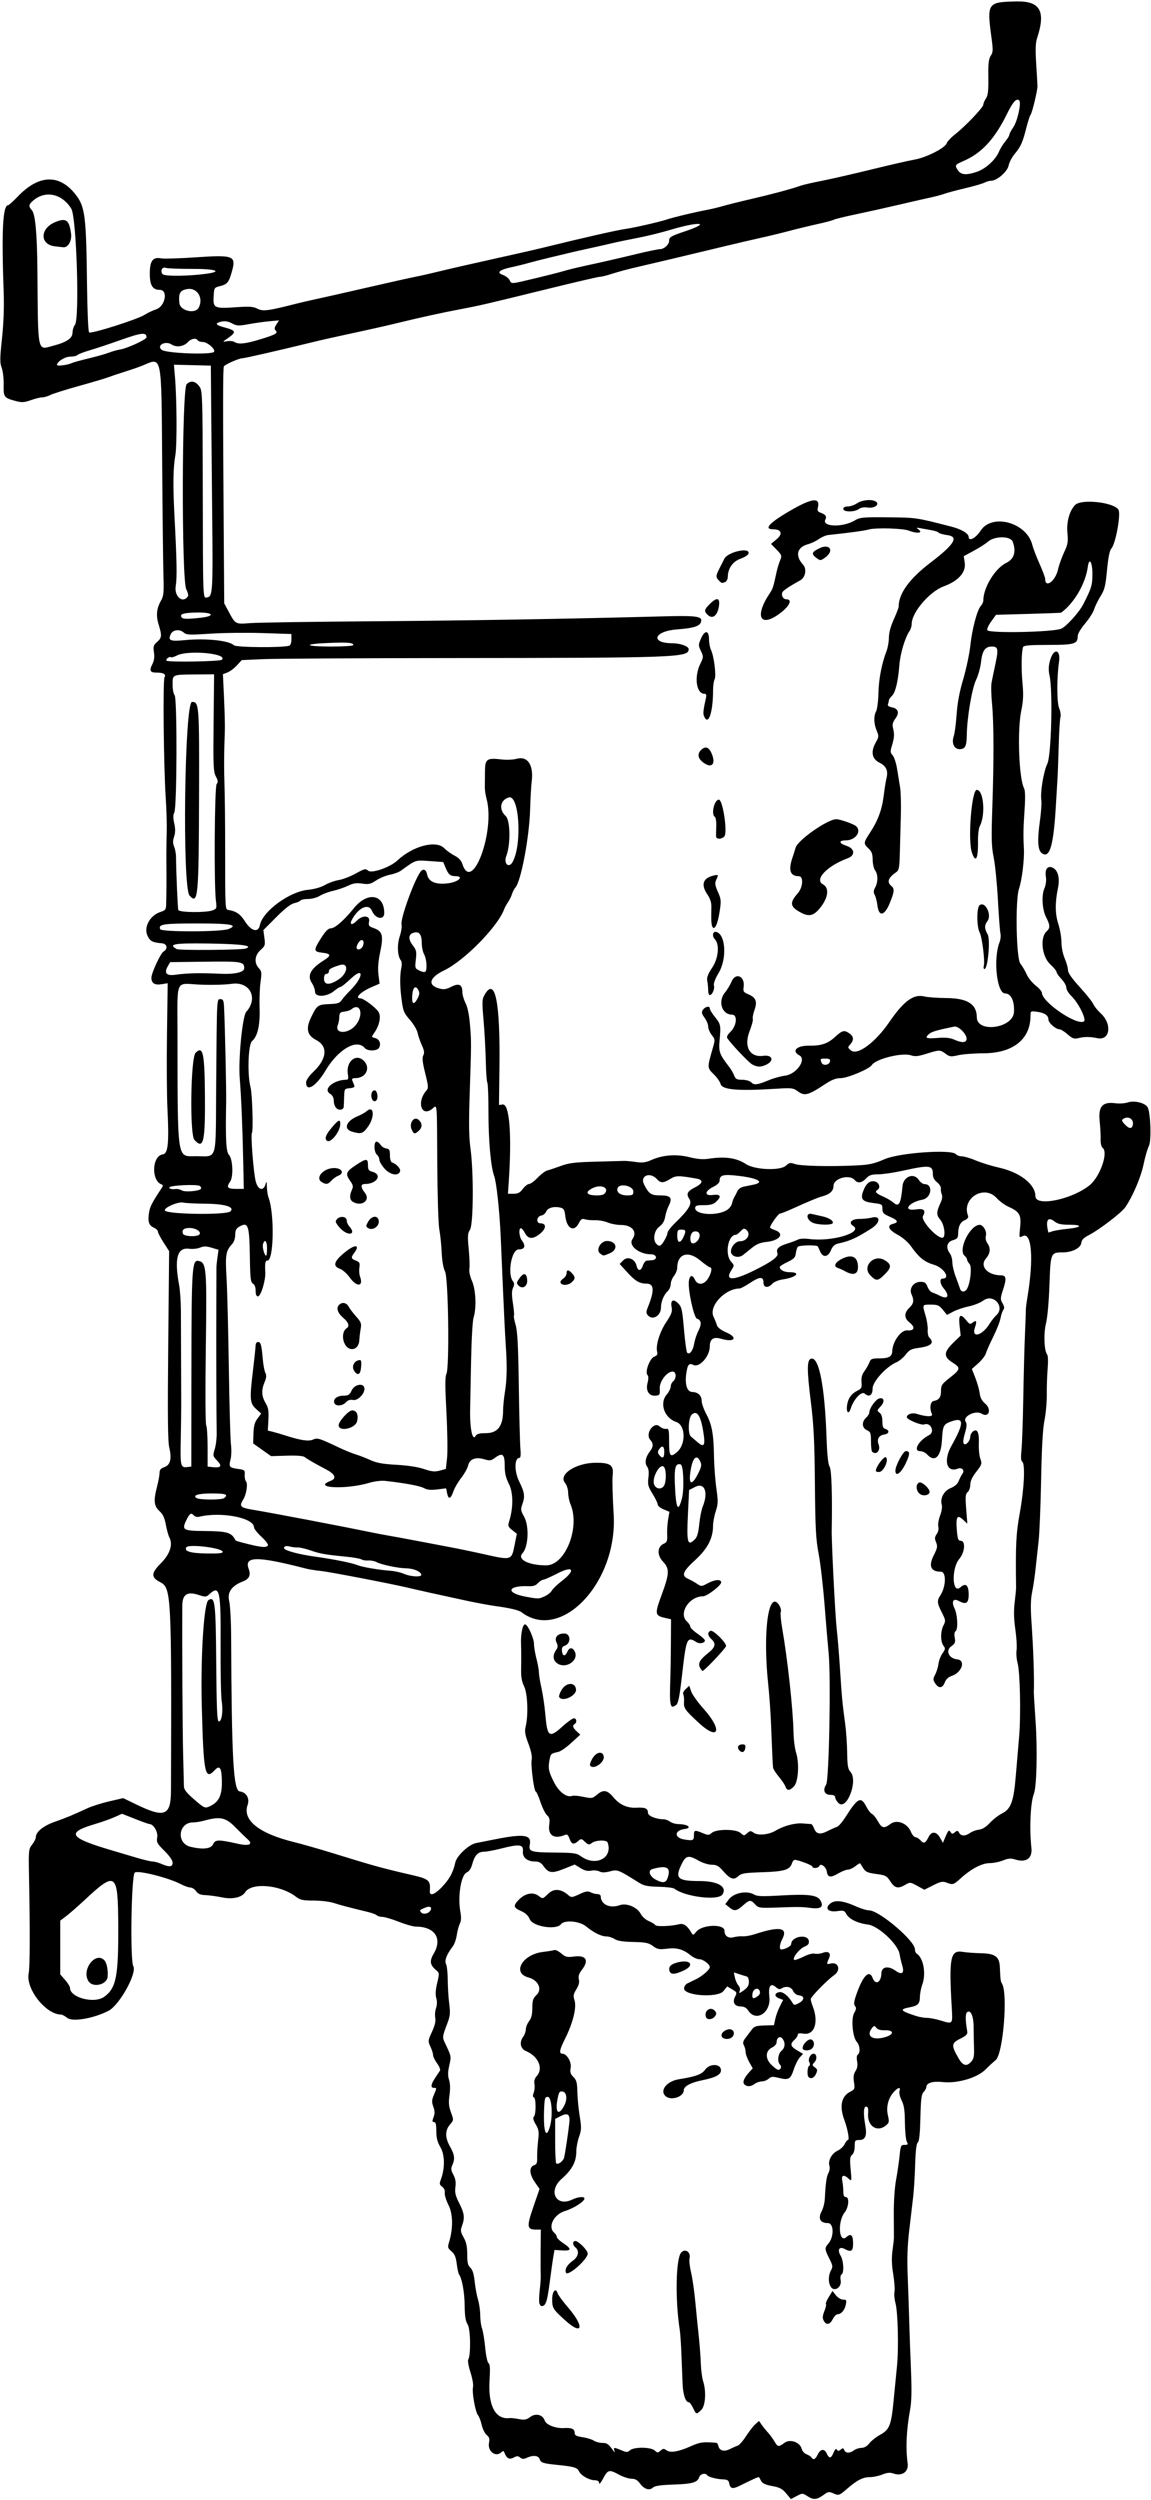 <?xml version="1.0" encoding="UTF-8" standalone="no"?>
<!-- Created with Inkscape (http://www.inkscape.org/) -->
<svg id="svg4560" xmlns:rdf="http://www.w3.org/1999/02/22-rdf-syntax-ns#" xmlns="http://www.w3.org/2000/svg" height="1439.1" viewBox="0 0 662.812 1439.062" width="662.81" version="1.1" xmlns:cc="http://creativecommons.org/ns#" xmlns:dc="http://purl.org/dc/elements/1.1/">
 <path id="path4570" d="m465.19 1437c-3.059-1.951-3.132-1.954-6.413-0.211l-3.319 1.763-2.752-3.281c-2.238-2.669-3.736-3.456-8.022-4.219-3.657-0.651-5.586-1.511-6.303-2.812-0.569-1.031-1.137-2.048-1.262-2.26-0.219-0.368-2.499 0.633-11.238 4.936-4.161 2.049-5.408 1.69-6.041-1.738-0.251-1.359-1.114-1.892-3.138-1.938-3.7-0.083-8.799-1.382-9.429-2.402-0.945-1.528-4.016-0.823-4.613 1.06-0.976 3.075-3.919 3.929-14.787 4.291-7.439 0.248-10.752 0.734-11.864 1.74-2.083 1.885-5.025 0.956-7.477-2.361-1.473-1.993-2.806-2.734-4.913-2.734-1.591 0-4.917-1.102-7.391-2.449-5.486-2.986-6.177-2.796-8.995 2.473-1.226 2.291-2.228 3.434-2.228 2.539 0-1.132-0.783-1.647-2.578-1.695-3.333-0.088-7.958-2.783-9.094-5.298-0.91-2.014-3.063-2.604-13.172-3.61-7.347-0.731-8.739-1.208-9.376-3.213-0.678-2.135-3.765-2.466-7.427-0.797-1.831 0.834-2.689 0.803-3.826-0.141-1.204-0.999-1.895-0.987-3.872 0.071-2.441 1.306-4.013 0.352-5.348-3.247-0.27-0.729-0.756-0.69-1.628 0.133-3.266 3.081-8.059-0.606-7.089-5.454 0.454-2.272 0.156-3.274-1.331-4.479-1.054-0.854-2.341-3.444-2.861-5.757-0.52-2.313-1.483-4.844-2.142-5.625-1.547-1.835-3.589-13.394-2.872-16.252 0.304-1.21-0.352-5-1.458-8.422-1.105-3.422-1.693-6.735-1.305-7.362 1.595-2.58 1.345-17.684-0.334-20.248-1.202-1.834-1.642-4.636-1.72-10.956-0.096-7.69-1.501-15.411-3.252-17.867-0.368-0.516-0.959-3.258-1.313-6.094-0.487-3.89-1.23-5.647-3.027-7.154-2.142-1.796-2.284-2.315-1.413-5.156 2.427-7.909 2.314-16.317-0.288-21.453-1.348-2.66-2.32-5.836-2.159-7.059 0.179-1.366-0.405-2.732-1.516-3.544-1.541-1.127-1.655-1.718-0.775-4.025 2.459-6.443 2.384-14.263-0.178-18.635-1.795-3.063-2.397-5.403-2.397-9.314 0-3.876-0.342-5.224-1.325-5.224-1.081 0-1.131-0.514-0.272-2.789 0.798-2.115 0.769-3.573-0.12-6.032-0.979-2.707-0.934-3.814 0.272-6.7 1.767-4.23 1.767-4.166 0.038-4.166-2.007 0-1.74-2.058 0.744-5.729 1.182-1.748 2.434-3.642 2.781-4.21 0.347-0.568-0.409-2.442-1.681-4.166-1.272-1.724-2.313-3.882-2.313-4.796 0-0.913-0.687-3.101-1.526-4.862-1.47-3.082-1.436-3.398 0.905-8.513 1.657-3.62 2.258-6.179 1.887-8.034-0.3-1.498-0.1-3.998 0.443-5.556 0.627-1.799 0.679-3.907 0.143-5.776-0.578-2.014-0.413-4.761 0.52-8.698 1.279-5.393 1.256-5.845-0.366-7.199-3.841-3.206-4.192-5.36-1.597-9.787 5.095-8.694 0.621-15.451-10.253-15.484-1.547-0.01-5.977-1.258-9.844-2.785s-8.107-2.791-9.422-2.809c-1.315-0.018-2.791-0.43-3.281-0.916-0.49-0.486-2.578-1.296-4.641-1.8-12.668-3.095-16.38-4.074-20.156-5.315-2.32-0.762-7.516-1.384-11.547-1.381-6.321 0-7.739-0.309-10.317-2.275-9.021-6.881-25.607-8.27-29.206-2.446-1.791 2.898-7.223 4.12-13.026 2.931-3.161-0.648-7.532-1.247-9.713-1.332-2.939-0.114-4.348-0.7-5.444-2.263-0.813-1.16-2.285-2.109-3.272-2.109-0.986 0-3.476-0.877-5.534-1.95-7.308-3.809-24.966-8.213-26.556-6.624-1.964 1.964-2.711 50.469-0.828 53.791 2.279 4.022-7.925 22.456-14.238 25.722-8.508 4.402-20.7 6.51-23.755 4.108-1.344-1.057-2.928-1.922-3.52-1.922-8.841 0-20.548-14.857-18.719-23.756 0.75-3.652 0.812-24.63 0.168-57.353-0.263-13.394-0.174-14.208 1.833-16.767 1.16-1.479 2.111-3.371 2.114-4.204 0.009-3.072 4.22-6.526 10.777-8.84 6.793-2.398 10.744-4.035 18.75-7.773 2.578-1.204 8.313-3.026 12.744-4.049l8.056-1.861 7.412 3.602c16.465 8 20.042 6.592 20.09-7.906 0.376-112.58 0.166-116.69-6.124-119.95-5.497-2.847-5.419-5.206 0.361-10.986 5.137-5.137 6.993-10.761 4.864-14.739-0.583-1.088-1.502-4.406-2.042-7.373-0.728-3.995-1.693-6.049-3.719-7.919-3.193-2.948-3.475-5.959-1.329-14.198 0.773-2.969 1.406-6.455 1.406-7.746 0-1.754 0.696-2.589 2.754-3.307 3.482-1.214 4.39-4.798 2.847-11.232-0.846-3.526-0.998-18.301-0.605-58.9l0.524-54.193-3.229-5.011c-1.776-2.756-3.229-5.562-3.229-6.235 0-0.673-1.047-1.7-2.326-2.283-2.907-1.325-3.585-3.389-2.809-8.558 0.531-3.542 1.772-5.964 7.238-14.134 0.948-1.416 0.946-1.846-0.01-2.193-6.089-2.213-5.494-16.51 0.72-17.308 3.026-0.388 3.659-6.553 2.678-26.082-0.376-7.477-0.499-26.833-0.274-43.013l0.409-29.42-3.457 0.561c-4.02 0.652-5.919-0.538-5.919-3.709 0-2.737 5.28-14.128 7.004-15.11 2.654-1.512 2.087-4.448-0.911-4.722-5.554-0.508-6.828-1.171-8.329-4.335-2.321-4.891 1.349-11.695 7.381-13.686 3.041-1.004 3.298-1.384 3.377-4.998 0.163-7.509 0.187-12.425 0.111-23.13-0.042-5.93 0.039-13.945 0.18-17.812 0.141-3.867-0.113-12.727-0.563-19.688-1.202-18.577-1.696-67.61-0.699-69.471 0.988-1.847-0.535-2.716-4.76-2.716-3.552 0-4.124-1.204-2.273-4.783 1.073-2.075 1.357-4.133 0.947-6.865-0.509-3.395-0.277-4.169 1.787-5.964 2.754-2.394 2.87-3.67 0.912-10.044-1.607-5.233-1.194-9.305 1.405-13.855 1.468-2.57 1.673-4.625 1.373-13.801-0.194-5.93-0.53-35.437-0.746-65.572-0.454-63.156 0.044-60.646-11.087-55.938-1.693 0.716-6.032 2.228-9.641 3.36s-8.039 2.621-9.844 3.311c-1.805 0.689-9.576 3.001-17.269 5.137-7.694 2.136-15.161 4.49-16.594 5.231-1.433 0.741-3.519 1.348-4.636 1.348s-4.072 0.725-6.568 1.612c-3.93 1.396-5.135 1.452-8.995 0.419-6.442-1.723-6.82-2.257-6.648-9.38 0.083-3.435-0.423-7.777-1.123-9.649-1.084-2.896-1.06-5.418 0.163-16.875 0.933-8.741 1.273-18.078 0.969-26.595-1.271-35.79-0.522-50.16 2.623-50.16 0.412 0 2.907-2.262 5.545-5.026 12.17-12.752 24.15-13.032 33.492-0.784 5.229 6.856 5.879 12.191 6.346 52.142 0.171 14.597 0.692 26.407 1.188 26.903 1.032 1.032 28.315-7.636 32.069-10.188 1.328-0.903 4.313-2.31 6.633-3.128 5.192-1.83 6.881-11.169 2.02-11.169-4.172 0-5.77-2.597-5.77-9.375 0-7.412 1.771-9.724 6.692-8.74 1.468 0.294 10.235 0.022 19.482-0.604 22.372-1.515 23.714-0.973 21.013 8.477-1.73 6.051-2.56 7.031-6.875 8.12-3.217 0.811-3.287 0.931-3.562 6.133-0.345 6.524 0.43 6.865 13.528 5.944 7.177-0.504 9.346-0.336 11.758 0.911 3.131 1.619 6 1.245 22.337-2.912 2.836-0.722 8.109-1.94 11.719-2.707 3.609-0.767 16.898-3.773 29.531-6.68s25.078-5.684 27.656-6.171c2.578-0.487 8.906-1.924 14.062-3.194 5.156-1.27 18.867-4.406 30.469-6.97s24.469-5.49 28.594-6.503c24.787-6.085 42.364-10.072 47.812-10.846 4.916-0.699 19.857-4.122 23.438-5.37 3.394-1.183 15.86-4.176 22.969-5.514 2.836-0.534 7.055-1.539 9.375-2.234 2.32-0.695 9.914-2.585 16.875-4.199 12.031-2.791 22.995-5.753 28.125-7.599 1.289-0.464 6.693-1.697 12.01-2.74 5.316-1.043 18.183-3.988 28.594-6.544 10.41-2.556 21.593-5.115 24.851-5.687 6.774-1.188 17.608-6.714 18.467-9.418 0.314-0.989 2.548-3.349 4.965-5.245 5.829-4.571 16.113-15.401 16.113-16.967 0-0.684 0.681-2.283 1.513-3.553 1.18-1.801 1.481-4.499 1.367-12.259-0.114-7.793 0.185-10.455 1.38-12.278 1.321-2.016 1.389-3.342 0.508-9.888-2.784-20.691-2.523-21.08 14.38-21.417 13.649-0.273 16.928 5.618 11.792 21.181-0.886 2.686-1.012 6.6-0.481 14.948 0.396 6.22 0.72 11.941 0.72 12.715 0 2.518-3.074 15.302-3.929 16.336-0.458 0.554-1.519 3.75-2.359 7.101-2.186 8.722-3.298 11.262-6.693 15.294-1.656 1.967-3.285 5.038-3.621 6.826-0.662 3.531-6.713 8.817-10.091 8.817-0.988 0-2.691 0.479-3.785 1.064-1.094 0.585-6.234 2.073-11.423 3.306-5.189 1.233-10.489 2.656-11.778 3.162-1.289 0.506-5.086 1.512-8.438 2.234-3.352 0.722-11.789 2.649-18.75 4.281-6.961 1.632-17.69 4.017-23.843 5.3-6.153 1.283-11.848 2.68-12.656 3.106-0.808 0.425-4.844 1.507-8.969 2.403-4.125 0.897-11.508 2.685-16.406 3.974-4.898 1.289-12.281 3.081-16.406 3.982-4.125 0.901-14.039 3.213-22.031 5.139-21.865 5.268-40.996 9.813-47.812 11.36-6.815 1.546-11.667 2.85-17.611 4.73-2.209 0.699-4.718 1.271-5.576 1.271-0.857 0-14.448 3.169-30.202 7.043-35.789 8.8-38.693 9.474-50.206 11.648-10.705 2.021-22.814 4.687-37.031 8.152-5.414 1.319-16.383 3.791-24.375 5.492-7.992 1.701-18.117 3.971-22.5 5.045-19.562 4.79-40.09 9.496-41.427 9.496-1.873 0-9.891 3.533-10.592 4.667-0.562 0.91-0.587 23.568-0.1 93.771l0.295 42.656 2.472 4.589c4.087 7.585 3.765 7.415 12.757 6.755 4.4-0.323 35.844-0.79 69.875-1.037 55.393-0.403 113.52-1.387 167.82-2.842 19.723-0.528 22.883-0.016 21.538 3.49-0.862 2.245-4.619 3.354-13.577 4.006-13.492 0.983-15.859 7.945-2.718 7.995 4.484 0.017 9.28 1.756 9.28 3.364 0 4.834-5.575 5.042-138.28 5.155-52.078 0.044-100.17 0.326-106.88 0.625l-12.188 0.545-2.822 3.068c-1.552 1.688-3.991 3.513-5.421 4.056l-2.599 0.988 0.64 13.84c0.352 7.612 0.559 16.055 0.46 18.762-0.495 13.578-0.54 20.449-0.203 31.172 0.203 6.445 0.372 21.633 0.376 33.75 0.014 39.304-0.062 37.888 2.068 38.236 4.319 0.706 6.719 2.386 9.375 6.561 3.631 5.707 7.654 6.7 8.571 2.115 1.594-7.97 17.001-19.279 27.67-20.31 3.628-0.35 7.454-1.433 9.812-2.777 2.126-1.212 5.712-2.494 7.969-2.851 2.257-0.356 6.621-2.039 9.699-3.739 5.103-2.819 5.738-2.963 7.204-1.637 1.948 1.763 12.639-1.961 16.776-5.844 8.959-8.409 22.309-11.914 27.032-7.096 1.35 1.377 4.023 3.3 5.941 4.273 2.397 1.217 3.811 2.754 4.526 4.919 5.627 17.049 18.96-19.088 13.886-37.632-0.564-2.062-1.007-5.016-0.983-6.562 0.024-1.547 0.059-5.648 0.078-9.114 0.04-7.325 0.986-7.997 9.806-6.96 2.678 0.315 6.435 0.14 8.349-0.389 6.428-1.775 9.973 3.541 8.745 13.115-0.302 2.357-0.706 9.559-0.897 16.005-0.475 16.04-5.214 41.229-8.453 44.93-0.71 0.812-1.608 2.531-1.994 3.82-0.386 1.289-1.422 3.398-2.302 4.688-0.88 1.289-1.861 3.07-2.181 3.959-3.612 10.021-22.983 29.739-34.72 35.34-8.348 3.984-9.568 8.447-2.817 10.311 2.766 0.764 4.029 0.593 7.069-0.958 4.381-2.235 6.371-1.278 6.371 3.062 0 1.504 0.821 4.345 1.825 6.313 1.167 2.288 2.089 6.753 2.557 12.385 0.83 9.996 0.829 10.218-0.176 40.385-0.551 16.535-0.43 24.434 0.472 30.938 1.884 13.585 1.702 43.741-0.281 46.768-1.354 2.066-1.454 3.613-0.729 11.27 0.462 4.881 0.629 9.976 0.372 11.323-0.268 1.401 0.372 4.347 1.497 6.889 2.222 5.024 2.683 15.549 0.923 21.084-0.589 1.851-1.224 13.263-1.461 26.244-0.231 12.633-0.457 24.234-0.502 25.781-0.328 11.229 1.266 19.48 3.121 16.164 0.689-1.232 2.134-1.633 5.878-1.633 6.836 0 9.923-4.008 9.961-12.935 0.01-2.425 0.469-7.151 1.02-10.503 1.211-7.369 1.35-15.184 0.492-27.656-0.355-5.156-1.064-19.427-1.577-31.712-0.513-12.285-1.103-25.996-1.312-30.469-0.703-15.065-2.441-31.181-3.739-34.669-1.981-5.323-3.334-20.617-3.317-37.505 0.008-8.411-0.28-15.77-0.641-16.353-0.361-0.584-0.761-6.147-0.889-12.364-0.128-6.217-0.7-16.723-1.272-23.348-0.958-11.11-0.905-12.275 0.687-15 5.981-10.24 8.915 4.191 8.455 41.576l-0.272 22.031 2.11-0.293c3.946-0.549 5.358 17.393 3.51 44.59l-0.462 6.797h3.252c2.527 0 3.716-0.628 5.332-2.812 1.144-1.547 2.757-2.812 3.585-2.812 0.828 0 3.055-1.636 4.95-3.635 1.895-1.999 4.407-3.871 5.584-4.16 1.177-0.289 4.671-1.459 7.764-2.6 4.658-1.718 8.124-2.141 20.156-2.462 7.992-0.213 15.375-0.409 16.406-0.437 1.031-0.028 4.02 0.26 6.642 0.64 3.801 0.551 5.629 0.31 9.02-1.19 6.562-2.903 14.347-3.469 21.848-1.588 4.564 1.145 7.721 1.394 11.147 0.881 9.481-1.42 15.974-0.478 21.419 3.109 5.084 3.348 19.752 3.912 22.989 0.883 1.861-1.741 2.51-1.858 5.156-0.931 3.262 1.142 19.769 1.532 34.903 0.824 8.035-0.376 10.448-0.9 16.885-3.667 8.551-3.675 38.496-5.752 40.915-2.838 0.563 0.678 2.132 1.243 3.487 1.255s4.995 1.096 8.088 2.408c3.094 1.312 9 3.137 13.125 4.055 12.248 2.726 21.094 9.64 21.094 16.489 0 6.155 20.692 2.015 31.09-6.22 6.014-4.763 11.016-18.787 7.687-21.55-0.82-0.68-1.296-2.623-1.216-4.959 0.072-2.112-0.176-6.826-0.553-10.475-0.873-8.468 1.593-11.297 8.996-10.318 2.384 0.315 5.645 0.092 7.352-0.503 3.573-1.246 9.973 0.375 11.29 2.859 1.696 3.197 2.209 19.423 0.704 22.243-0.783 1.466-2.168 6.252-3.079 10.635-1.538 7.401-6.173 18.273-10.492 24.614-2.118 3.108-14.965 12.955-20.841 15.974-3.093 1.589-4.294 2.801-4.501 4.545-0.357 3.01-5.248 5.492-10.821 5.492-6.788 0-6.894 0.264-7.529 18.75-0.329 9.579-1.151 18.747-1.977 22.031-1.466 5.833-1.105 15.785 0.653 18.003 0.511 0.645 0.639 4.056 0.299 7.969-0.327 3.762-0.555 10.458-0.505 14.879 0.049 4.421-0.548 11.171-1.328 15-0.975 4.786-1.581 15.458-1.939 34.149-0.286 14.953-0.929 30.773-1.428 35.156-0.499 4.383-1.282 11.557-1.739 15.942-0.458 4.385-1.358 10.503-2.001 13.594-0.823 3.956-0.953 8.814-0.438 16.402 1.183 17.433 1.698 32.637 1.399 41.25-0.027 0.773 0.418 8.156 0.989 16.406 1.163 16.806 0.685 37.951-0.952 42.126-1.964 5.009-2.651 20.023-1.423 31.102 0.665 5.994-2.958 8.665-9.168 6.759-2.721-0.835-4.114-0.738-7.219 0.505-2.116 0.847-5.557 1.54-7.646 1.54-4.39 0-10.55 3.208-16.533 8.609-4.364 3.94-4.609 4.015-8.362 2.588-2.185-0.831-3.418-0.578-7.659 1.567l-5.055 2.558-4.11-2.245c-3.977-2.172-4.198-2.193-6.844-0.63-4.142 2.447-6.089 2.017-8.623-1.901-2.094-3.238-2.738-3.578-8.161-4.305-4.913-0.659-6.145-1.202-7.443-3.281-0.856-1.37-1.662-2.645-1.791-2.833-0.129-0.188-1.368 0.551-2.754 1.641-1.386 1.09-3.337 1.982-4.336 1.982s-3.584 1.036-5.745 2.302c-4.283 2.51-5.883 2.192-6.389-1.269-0.387-2.645-3.6-5.005-4.278-3.143-0.481 1.323-4.02 1.624-4.02 0.342 0-0.776-8.14-3.858-10.191-3.858-0.513 0-1.204 0.855-1.536 1.9-1.215 3.828-4.39 4.801-16.997 5.21-10.384 0.337-12.197 0.634-13.959 2.29-2.571 2.415-4.624 1.709-8.719-3-2.551-2.933-3.748-3.59-6.562-3.599-1.931-0.01-5.234-1.035-7.523-2.344-5.676-3.244-7.252-3.015-9.495 1.38-4.449 8.721-2.88 10.35 9.973 10.35 10.595 0 16.173 3.282 13.188 7.76-2.451 3.677-21.48 1.358-27.666-3.372-0.662-0.506-4.722-0.998-9.023-1.093-6.113-0.135-8.51-0.603-10.984-2.145-12.595-7.85-12.585-7.846-17.06-6.719-3.02 0.76-4.715 0.771-6.084 0.038-1.044-0.559-3.175-0.76-4.737-0.448-2.027 0.405-3.789-0.02-6.159-1.483l-3.319-2.051-6.152 2.461c-6.936 2.775-8.893 2.535-11.724-1.441-1.474-2.071-2.712-2.757-4.972-2.757-4.554 0-7.332-2.363-6.99-5.946 0.371-3.889-2.001-4.202-12.175-1.604-4.148 1.059-8.777 1.926-10.287 1.926-3.379 0-5.361 2.107-6.694 7.113-0.674 2.532-1.779 4.178-3.258 4.851-3.212 1.464-5.198 13.755-3.622 22.425 0.619 3.404 0.541 5.391-0.273 6.982-0.626 1.223-1.424 4.197-1.774 6.61-0.35 2.413-1.399 5.366-2.331 6.562-3.45 4.428-4.886 8.18-3.864 10.091 0.531 0.993 0.98 5.102 0.997 9.132 0.017 4.03 0.399 10.184 0.849 13.676 0.695 5.388 0.536 7.091-1.047 11.25-2.919 7.669-2.975 8.098-1.459 11.277 3.783 7.937 3.737 7.703 2.54 13.053-0.855 3.819-0.886 5.956-0.122 8.323 0.663 2.056 0.754 5.15 0.255 8.727-0.61 4.369-0.43 6.481 0.848 9.977 1.612 4.41 1.609 4.449-0.605 7.025-2.893 3.367-2.858 7.564 0.106 12.75 2.587 4.526 2.888 7.041 1.268 10.596-0.89 1.954-0.78 2.955 0.61 5.536 1.21 2.247 1.546 4.275 1.171 7.069-0.421 3.139 0.015 4.985 2.191 9.274 2.99 5.894 3.298 8.367 1.62 13.006-0.979 2.706-0.86 3.558 0.938 6.757 1.528 2.718 2.057 5.218 2.057 9.716 0 4.792 0.378 6.397 1.81 7.693 1.267 1.147 2.007 3.509 2.469 7.88 0.363 3.433 1.231 8.14 1.93 10.461 0.699 2.32 1.276 6.406 1.281 9.08 0.006 2.674 0.469 6.048 1.029 7.5 0.56 1.452 1.377 6.394 1.815 10.984 0.453 4.746 1.29 8.65 1.941 9.053 0.842 0.52 0.992 3.201 0.569 10.146-0.875 14.355 3.471 22.43 11.531 21.429 0.773-0.096 3.172 0.164 5.331 0.577 3.278 0.628 4.37 0.422 6.633-1.25 3.114-2.303 7.2-1.272 8.265 2.085 0.782 2.463 6.341 4.639 11.103 4.346 4.533-0.279 6.168 0.484 6.168 2.875 0 1.328 1.002 1.859 4.453 2.361 2.449 0.356 5.388 1.248 6.529 1.981 1.142 0.733 3.34 1.333 4.885 1.333 2.759 0 3.442 0.465 6.198 4.219 1.082 1.474 1.254 1.524 0.805 0.234-0.697-2.003-0.293-2.025 4.024-0.221 3.034 1.268 3.565 1.268 4.966 0 2.229-2.017 11.963-1.927 14.238 0.132 1.564 1.415 1.859 1.421 3.355 0.071 1.393-1.256 1.901-1.289 3.362-0.217 2.25 1.65 6.975 0.862 14.201-2.369 5.213-2.331 6.995-2.562 14.671-1.9 0.327 0.028 0.814 0.893 1.083 1.921 0.704 2.693 3.283 3.333 6.649 1.649 1.609-0.804 3.634-1.69 4.502-1.968 0.868-0.278 3.021-2.745 4.785-5.481s4.16-5.819 5.324-6.851l2.116-1.875 1.536 2.213c0.845 1.217 2.455 3.209 3.578 4.428 1.123 1.218 2.796 3.492 3.718 5.053 1.987 3.364 2.421 3.431 5.84 0.903 3.249-2.402 8.945-0.384 9.924 3.517 0.308 1.229 1.563 2.616 2.787 3.081 1.225 0.466 2.503 1.294 2.842 1.842 1.026 1.661 2.213 1.129 3.507-1.571 1.628-3.396 3.894-3.721 5.247-0.751 1.43 3.139 2.514 3.004 3.963-0.495 0.816-1.97 1.42-2.506 1.917-1.701 0.579 0.937 1.023 0.928 2.193-0.042 1.221-1.014 1.564-0.964 2.047 0.295 0.723 1.885 3.199 1.944 5.591 0.135 1.001-0.757 2.949-1.39 4.33-1.406 1.608-0.019 3.224-0.956 4.498-2.608 1.093-1.418 3.918-3.645 6.277-4.949 5.411-2.991 6.359-5.452 7.76-20.129 0.59-6.188 1.439-14.836 1.886-19.219 1.048-10.278 0.558-31.181-0.854-36.407-0.604-2.235-0.864-5.188-0.579-6.562 0.285-1.375-0.042-5.912-0.726-10.082-0.866-5.275-0.993-9.412-0.419-13.594 0.454-3.306 0.825-6.644 0.824-7.417-0.001-0.773-0.036-6.891-0.079-13.594-0.046-7.12 0.499-15.306 1.311-19.688 0.764-4.125 1.674-10.348 2.022-13.828 0.589-5.894 0.788-6.328 2.9-6.328 1.98 0 2.14-0.239 1.261-1.881-0.554-1.035-1.044-5.992-1.09-11.016-0.064-7.025-0.499-9.959-1.885-12.703-1.009-1.999-1.547-4.37-1.223-5.391 0.778-2.451-0.647-2.3-3.117 0.329-3.313 3.527-4.688 8.751-3.579 13.598 0.878 3.837 0.778 4.327-1.208 5.935-5.019 4.064-10.652 0.318-10.193-6.78 0.205-3.159-0.062-4.124-1.139-4.124-1.506 0-1.663 4.095-0.425 11.013 1.007 5.623-0.045 8.206-3.343 8.206-2.621 0-2.795 0.226-2.795 3.635 0 2.187-0.597 4.131-1.498 4.879-1.247 1.035-1.388 2.429-0.837 8.318 0.651 6.955 0.631 7.047-1.153 5.434-2.891-2.613-4.338-2.103-3.66 1.289 0.322 1.611 0.586 4.354 0.586 6.094 0 2.188 0.434 3.164 1.406 3.164 2.199 0 1.771 5.846-0.654 8.929-4.211 5.354-3.276 18.021 1.042 14.113 2.581-2.336 3.831-1.118 3.831 3.732 0 4.469-1.07 5.162-4.85 3.139-3.068-1.642-4.361 0.4-2.378 3.756 1.795 3.039 2.156 9.941 0.571 10.92-0.586 0.362-0.799 1.801-0.493 3.331 0.76 3.799-3.387 6.814-5.511 4.007-1.694-2.238-1.718-6.705-0.051-9.714 1.143-2.065 1.038-2.803-0.971-6.766-2.666-5.26-2.744-6.165-0.727-8.394 3.552-3.925 3.448-12.054-0.154-12.054-4.397 0-5.76-2.655-3.513-6.843 0.885-1.65 1.7-4.899 1.811-7.219 0.421-8.814 0.973-12.726 2.091-14.801 0.635-1.18 0.882-3.004 0.549-4.053-0.934-2.944 1.288-7.11 4.641-8.701 1.666-0.79 3.516-2.507 4.112-3.816 0.596-1.308 1.46-2.379 1.92-2.379 1 0-0.167-6.394-2.138-11.719-2.852-7.705-1.66-13.415 3.34-16.001 2.729-1.411 2.848-1.704 2.265-5.59-0.452-3.012-0.213-4.714 0.899-6.412 1.052-1.606 1.328-3.302 0.904-5.562-0.372-1.981-0.211-3.498 0.412-3.883 1.553-0.96 1.22-5.31-0.556-7.272-2.482-2.743-3.454-13.471-1.517-16.75 1.196-2.024 1.302-2.926 0.463-3.936-0.839-1.011-0.644-2.579 0.852-6.858 3.728-10.661 7.372-14.313 9.279-9.298 1.66 4.366 4.89 2.633 5.062-2.716 0.122-3.799 3.893-4.471 8.137-1.45 3.708 2.64 5.224 1.454 3.856-3.013-0.528-1.723-1.224-4.707-1.546-6.63-0.954-5.688-12.313-16.242-18.235-16.944-5.779-0.684-10.849-3.148-12.385-6.018-1.089-2.035-1.654-2.224-5.1-1.708-5.315 0.797-7.61-1.576-4.198-4.339 2.757-2.232 7.409-1.717 14.913 1.651 2.769 1.243 6.144 2.264 7.5 2.269 5.792 0.021 26.371 17.521 26.371 22.426 0 1.006 0.428 2.095 0.951 2.418 3.913 2.419 5.585 11.449 3.295 17.804-0.743 2.062-1.369 5.28-1.392 7.151-0.048 3.998-1.139 5.105-5.911 5.997-6.118 1.143-5.391 2.085 3.9 5.053 1.753 0.56 4.495 1.022 6.094 1.028 1.599 0.01 4.978 0.638 7.509 1.406 7.56 2.293 7.313 2.578 6.721-7.745-1.641-28.593-0.771-32.843 6.471-31.638 2.073 0.345 6.864 0.696 10.647 0.781 7.957 0.178 10.354 1.984 10.612 7.992 0.316 7.352 0.418 8.143 1.222 9.444 3.5 5.663 0.639 40.561-3.611 44.046-1.603 1.314-4.179 3.695-5.726 5.29-4.743 4.891-16.351 8.331-24.864 7.368-5.633-0.637-9.354 0.499-9.354 2.855 0 0.718-0.698 2.004-1.551 2.857-1.263 1.263-1.61 4.02-1.87 14.833-0.221 9.203-0.68 13.57-1.496 14.219-0.795 0.633-1.29 4.741-1.524 12.656-0.191 6.445-0.687 14.672-1.103 18.281-0.416 3.609-1.433 12.258-2.259 19.219-1.087 9.156-1.345 16.545-0.933 26.719 0.313 7.734 0.7 19.125 0.86 25.312 0.16 6.188 0.611 18.844 1.002 28.125 0.516 12.247 0.388 18.675-0.469 23.438-2.167 12.046-2.626 22.106-1.416 31.037 0.644 4.757-3.225 7.515-8.139 5.802-2.03-0.707-3.614-0.569-6.447 0.565-2.066 0.826-5.245 1.503-7.064 1.503-4.079 0-7.409 1.672-13.044 6.549-4.816 4.168-5.003 4.227-8.431 2.666-2.036-0.928-2.808-0.803-4.984 0.806-4.09 3.024-5.997 3.244-9.383 1.085zm94.121-250.26c1.437-1.586 1.744-3.191 1.572-8.203-0.118-3.427-0.218-8.779-0.222-11.894-0.008-6.218-1.849-10.194-3.821-8.251-0.993 0.979-0.933 4.712 0.18 11.102 0.251 1.439-0.707 2.388-4.12 4.081-5.08 2.52-5.191 3.817-0.956 11.154 2.562 4.438 4.653 5.009 7.367 2.012zm-49.27-14.2c5.033-1.569 4.704-4.036-0.514-3.859-2.424 0.082-4.106-0.401-4.891-1.406-1.095-1.403-1.313-1.379-2.602 0.288-3.56 4.607 0.7 7.255 8.007 4.977zm-450.07-23.1c6.939-4.941 8.271-11.696 8.12-41.169-0.157-30.56-1.291-31.418-19.313-14.613-3.883 3.62-8.641 7.784-10.575 9.252l-3.516 2.669v15.468 15.468l2.812 3.203c1.547 1.762 2.812 3.825 2.812 4.585 0 5.605 13.9 9.237 19.658 5.136zm-8.975-8.946c-4.345-6.632 4.162-17.614 9.245-11.935 1.271 1.42 2.043 5.59 1.73 9.338-0.382 4.569-8.434 6.474-10.974 2.596zm196.47-40.253c1.81-2.18 0.34-3.412-2.578-2.16-3.36 1.442-3.293 1.376-2.583 2.525 0.889 1.439 3.836 1.23 5.161-0.365zm6.856-13.875c4.348-4.381 6.659-8.572 7.861-14.258 0.821-3.882 7.85-10.423 12.036-11.202 1.031-0.192 5.672-1.11 10.312-2.04 17.133-3.433 21.635-2.817 20.578 2.816-0.792 4.22 0.372 4.592 14.768 4.715 10.455 0.09 12.229 0.338 14.531 2.034 8.533 6.285 18.667 1.156 15.492-7.841-0.568-1.609-6.826-1.428-9.061 0.262-1.632 1.234-2.036 1.168-3.975-0.653-2.022-1.9-2.266-1.929-3.882-0.467-2.521 2.281-3.891 1.924-5.018-1.31-0.744-2.133-1.393-2.704-2.529-2.223-6.323 2.675-10.001 0.343-9.158-5.805 0.421-3.072 0.159-4.209-1.27-5.502-0.991-0.897-2.697-4.323-3.793-7.615-1.095-3.292-2.295-5.985-2.665-5.985-1.027 0-3.01-15.272-2.387-18.387 0.359-1.793-0.289-4.967-1.873-9.173-1.947-5.174-2.26-7.096-1.6-9.827 1.623-6.706 1.154-19-0.885-23.22-1.429-2.957-1.837-5.539-1.705-10.781 0.095-3.791 0.067-9.846-0.063-13.456-0.237-6.595 1.109-12.28 2.677-11.311 1.725 1.066 4.786 8.193 4.786 11.143 0 1.681 0.633 5.485 1.406 8.454 0.773 2.969 1.414 6.538 1.423 7.931 0.009 1.393 0.681 5.486 1.494 9.095 0.813 3.609 1.811 10.468 2.219 15.242 1.103 12.92 2.235 13.699 9.864 6.789 2.847-2.578 5.804-4.688 6.572-4.688 1.569 0 1.903 2.389 0.459 3.281-1.45 0.896-1.125 2.096 1.135 4.202l2.073 1.931-5.12 4.699c-2.816 2.584-6.174 4.931-7.463 5.215-4.201 0.925-4.414 1.101-5.023 4.146-1.027 5.133-0.698 6.973 2.333 13.038 2.965 5.933 7.498 9.362 10.734 8.12 0.695-0.267 3.551-0.01 6.348 0.582 4.859 1.019 5.214 0.959 7.978-1.367 3.521-2.963 5.791-2.568 9.298 1.619 3.606 4.305 7.949 6.273 13.226 5.993 5.085-0.27 6.668 0.425 6.668 2.928 0 1.793 4.629 3.722 8.961 3.733 1.062 0 2.749 0.625 3.75 1.382 1.001 0.757 3.219 1.39 4.928 1.406 5.408 0.052 8.071 2.232 3.454 2.828-6.084 0.785-6.059 5.151 0.035 6.065 4.969 0.745 5.356 0.548 5.356-2.73 0-2.775 0.525-2.874 5.098-0.963 3.074 1.284 3.557 1.274 5.078-0.102 2.599-2.352 14.063-2.352 16.671-0 1.891 1.705 2.063 1.712 3.798 0.141 1.633-1.478 2.021-1.503 3.818-0.244 2.487 1.742 8.667 1.124 12.645-1.264 4.585-2.752 10.962-4.449 15.469-4.115 2.32 0.172 4.546 0.335 4.945 0.363 0.399 0.028 1.131 1.117 1.627 2.419 1.29 3.394 3.441 3.83 7.848 1.59 2.124-1.079 4.571-2.176 5.439-2.438 0.868-0.262 3.129-2.925 5.025-5.92 6.803-10.742 8.723-11.705 11.702-5.867 1.065 2.088 2.548 4.03 3.296 4.317 0.748 0.287 2.283 2.165 3.412 4.173 2.355 4.19 3.519 4.447 7.341 1.621 3.688-2.727 9.647-0.417 11.719 4.542 0.715 1.712 1.89 3.113 2.609 3.113 0.72 0 2.081 0.854 3.026 1.897 1.843 2.036 2.733 1.636 4.565-2.053 1.676-3.374 4.497-3.219 6.515 0.357l1.725 3.057 1.357-3.227c1.73-4.114 2.143-4.493 3.141-2.877 0.696 1.126 1.044 1.129 2.384 0.017 1.354-1.124 1.69-1.084 2.462 0.295 1.129 2.017 3.505 2.037 6.336 0.053 1.212-0.849 3.52-1.689 5.13-1.867 1.929-0.213 4.047-1.537 6.209-3.879 1.805-1.956 4.914-4.374 6.91-5.373 5.286-2.648 6.814-6.823 8.062-22.025 0.572-6.961 1.415-16.875 1.874-22.031 1.086-12.203 0.584-37.307-0.851-42.527-0.618-2.249-0.89-5.625-0.603-7.5 0.287-1.876-0.032-7.254-0.708-11.951-0.86-5.975-0.978-10.623-0.394-15.469 0.459-3.81 0.827-7.56 0.817-8.334-0.328-25.475-0.043-31.094 2.208-43.594 2.493-13.842 3.135-28.012 1.318-29.134-0.717-0.443-0.849-2.633-0.411-6.852 0.353-3.41 0.824-16.959 1.046-30.107 0.222-13.148 0.65-29.391 0.951-36.094 0.302-6.703 0.529-13.031 0.506-14.062-0.023-1.031 0.385-4.406 0.907-7.5 3.763-22.3 2.505-38.04-2.813-35.193-1.982 1.061-1.999 0.998-1.376-5.085 0.733-7.151-0.304-8.982-6.711-11.851-2.09-0.935-5.158-3.195-6.82-5.02-7.216-7.93-20.313 0.18-16.469 10.198 0.364 0.95-0.27 1.814-1.865 2.541-2.643 1.204-3.767 3.512-3.824 7.848-0.03 2.351-0.536 2.96-3.083 3.709-3.441 1.013-4.163 4.3-1.67 7.596 0.757 1.001 1.39 3.302 1.406 5.114s0.909 5.609 1.984 8.438c1.075 2.829 2.179 5.881 2.453 6.784 0.582 1.912 2.482 2.151 3.739 0.469 2.076-2.778 3.296-12.999 1.754-14.703-0.805-0.889-1.463-2.059-1.463-2.6 0-0.541-0.633-1.508-1.406-2.15-3.977-3.301 3.106-17.812 8.694-17.812 2.002 0 4.177 3.705 3.578 6.093-0.383 1.526-0.078 3.174 0.826 4.465 2.06 2.941 1.772 5.77-0.91 8.958-3.652 4.341 1.141 9.546 8.79 9.546 2.98 0 3.265 1.883 1.224 8.084-1.663 5.053-1.693 5.718-0.358 8.026 1.04 1.797 1.176 2.869 0.475 3.75-0.54 0.678-1.269 2.831-1.621 4.783-0.352 1.952-2.253 6.804-4.224 10.781-1.972 3.977-3.883 8.286-4.248 9.575-0.365 1.289-2.325 3.82-4.354 5.625l-3.691 3.281 2.019 5.156c1.111 2.836 2.225 6.808 2.476 8.828 0.316 2.542 1.288 4.37 3.156 5.943 3.928 3.305 2.125 8.438-2.039 5.803-3.427-2.168-11.06 1.611-9.216 4.563 0.822 1.317 0.725 2.888-0.42 6.793-1.019 3.475-1.185 5.38-0.526 6.028 1.141 1.122 3.65-1.815 3.65-4.273 0-0.87 0.651-2.121 1.446-2.781 2.485-2.062 3.739 0.392 3.463 6.775-0.136 3.14 0.256 7.102 0.872 8.804 1.051 2.906 0.909 3.363-2.331 7.522-2.34 3.004-3.45 5.397-3.45 7.44 0 1.657-0.68 3.577-1.511 4.267-1.282 1.064-1.411 2.54-0.853 9.724l0.658 8.47-2.441-2.284c-3.362-3.147-4.241-1.739-3.619 5.8 0.442 5.361 0.789 6.328 2.269 6.328 2.887 0 2.372 6.614-0.809 10.394-4.722 5.611-4.147 20.694 0.624 16.376 3.036-2.748 4.745-1.258 4.745 4.138 0 5.105-1.436 6.021-5.787 3.693-3.149-1.685-4.257 0.348-2.36 4.328 1.773 3.718 2.135 12.183 0.563 13.155-0.606 0.375-0.787 1.882-0.444 3.709 0.492 2.623 0.193 3.36-2.025 4.987-3.446 2.529-1.368 6.995 3.485 7.487 5.01 0.508 2.667 7.584-3.146 9.503-2.005 0.661-3.355 1.924-4.062 3.798-1.281 3.395-3.467 3.608-5.481 0.535-1.353-2.066-1.355-2.53-0.022-5.109 0.807-1.56 1.661-4.351 1.898-6.201 0.237-1.85 1.277-4.553 2.312-6.006 1.663-2.335 1.725-2.848 0.537-4.417-1.772-2.341-1.761-8.209 0.022-11.658 1.336-2.583 1.276-3.053-0.938-7.422-2.784-5.494-2.889-6.804-0.796-9.997 3.235-4.938 3.415-13.48 0.284-13.48-5.865 0-7.294-3.26-4.15-9.465 2.109-4.161 2.289-5.168 1.339-7.462-0.898-2.168-0.83-3.035 0.374-4.753 0.875-1.249 1.247-2.999 0.917-4.314-0.305-1.217 0.159-4.083 1.033-6.37 0.873-2.287 1.315-5.017 0.981-6.068-1.163-3.665 1.188-8.153 5.09-9.714 2.341-0.937 3.956-2.356 4.629-4.068 0.568-1.446 1.567-3.38 2.219-4.297 1.35-1.899-0.398-3.722-2.716-2.832-6.454 2.477-8.433-4.606-3.667-13.128 7.269-12.998 7.342-16.581 0.29-14.178-4.92 1.677-5.29 2.376-5.765 10.922-0.533 9.588-4.138 13.068-8.519 8.227-0.933-1.031-2.686-1.875-3.895-1.875-4.475 0-1.152-6.095 5.067-9.293 3.495-1.798 0.832-7.534-2.843-6.124-1.728 0.663-10.048-2.791-10.048-4.171 0-1.657 3.052-2.728 5.554-1.948 5.729 1.786 9.656 1.857 8.904 0.162-1.475-3.325-0.961-7.155 1.011-7.532 3.139-0.601 4.219-2.096 4.219-5.842 0-3.226 0.509-3.978 5.156-7.607 6.154-4.807 6.291-5.656 1.406-8.739-5.168-3.262-5.046-5.939 0.514-11.343l4.264-4.144-0.635-5.616c-0.729-6.442 0.472-7.382 3.914-3.065 1.768 2.217 2.235 2.383 3.574 1.273 2.154-1.788 2.62-0.892 1.382 2.658-2.293 6.577 4.066 4.993 8.453-2.107 1.051-1.7 2.768-3.868 3.816-4.816 5.274-4.773-1.676-12.739-7.418-8.503-1.719 1.268-5.492 2.787-8.385 3.375-2.893 0.588-6.907 1.934-8.919 2.991l-3.659 1.922-2.434-2.962c-2.112-2.57-3.024-2.961-6.888-2.953-5.037 0.01-4.958-0.157-3.016 6.382 0.79 2.661 1.337 6.322 1.215 8.135-0.122 1.813 0.286 3.804 0.907 4.425 3.153 3.153 1.184 4.996-6.409 6.004-3.938 0.522-5.165 1.177-7.192 3.834-1.344 1.762-3.748 3.752-5.341 4.423-5.739 2.415-13.679 11.108-13.679 14.976 0 4.018-2.004 5.352-4.563 3.036-1.791-1.621-6.381 3.272-8.031 8.559-1.145 3.671-2.696 2.429-2.141-1.713 0.557-4.154 2.484-6.832 6.237-8.668 2.06-1.008 2.361-1.695 2.109-4.812-0.207-2.559 0.284-4.418 1.659-6.278 1.074-1.453 2.357-3.703 2.849-4.999 0.802-2.111 1.418-2.357 5.888-2.357 5.32 0 7.206-1.077 7.301-4.172 0.171-5.522 5.038-12.246 8.657-11.959 4.229 0.335 4.749-1.813 1.128-4.661-2.986-2.349-2.986-5.464 0-8.27 2.566-2.411 2.889-4.34 1.309-7.809-1.544-3.388 1.183-7.191 5.156-7.191 2.436 0 3.158 0.503 4.029 2.81 0.583 1.546 1.836 3.044 2.784 3.329 0.948 0.285 2.92 1.132 4.384 1.881 4.675 2.393 5.787 0.028 2.066-4.395-2.088-2.482-2.367-5.501-0.508-5.501 4.726 0 0.672-6.315-5.138-8.004-5.357-1.557-8.504-4.11-13.135-10.656-1.613-2.28-4.795-5.032-7.491-6.48-5.385-2.891-6.539-5.42-2.892-6.335 3.5-0.879 2.966-2.102-1.813-4.151-3.613-1.549-4.219-2.199-4.219-4.524 0-2.572-0.256-2.745-4.865-3.291-6.575-0.779-7.898-2.179-6.281-6.651 1.681-4.649 3.921-6.529 6.89-5.784 2.42 0.607 3.328 3.616 1.444 4.781-1.741 1.076-0.954 2.052 3.047 3.781 2.191 0.947 4.902 2.532 6.024 3.522 3.261 2.877 4.365 0.921 5.327-9.441 0.519-5.588 6.541-7.884 9.367-3.571 0.875 1.336 2.357 2.428 3.294 2.428 5.12 0 4.072 7.965-1.178 8.95-8.067 1.513-11.659 6.802-3.821 5.627 4.724-0.708 5.938 0.442 4.096 3.883-1.271 2.374 7.623 12.333 11.111 12.442 2.203 0.069 1.407-7.382-1.108-10.371-2.394-2.845-2.328-4.493 0.417-10.392 0.676-1.453 0.86-3.238 0.436-4.219-0.405-0.935-0.641-2.46-0.525-3.388 0.116-0.928-0.874-2.541-2.2-3.584-1.565-1.231-2.411-2.818-2.411-4.526 0-5.392-1.67-5.583-17.812-2.031-4.898 1.078-11.048 1.965-13.665 1.972-3.854 0.01-5.177 0.458-6.96 2.356-2.499 2.66-4.854 2.996-6.562 0.938-3.01-3.5-12.22-1.01-12.22 3.38 0 2.906-2.148 4.879-6.562 6.029-2.304 0.6-7.434 2.737-17.989 7.494-2.933 1.322-5.775 2.403-6.316 2.403-0.897 0-5.695 6.739-5.695 7.999 0 0.295 1.266 0.977 2.812 1.517 5.862 2.044 2.789 6.1-5.189 6.848-2.92 0.274-5.413 1.268-7.619 3.038-1.804 1.447-4.288 3.442-5.521 4.434-2.651 2.133-6.983 0.866-6.983-2.043 0-2.735 2.74-5.854 5.142-5.854 4.197 0 6.586-4.22 3.731-6.59-1.195-0.992-1.758-0.852-3.318 0.823-1.033 1.109-2.227 2.017-2.652 2.017-4.636 0-6.618 11.368-2.722 15.614 1.764 1.922 1.776 2.139 0.264 4.446-4.252 6.489 0.419 6.671 12.906 0.502 10.222-5.05 14.183-7.991 13.424-9.97-0.916-2.387 0.645-3.955 5.415-5.438 2.662-0.827 5.593-1.916 6.513-2.42 0.921-0.504 3.761-0.639 6.319-0.299 13.113 1.74 31.471-3.771 25.289-7.592-2.818-1.741-0.858-3.94 3.516-3.944 2.449-0.003 5.658-0.334 7.131-0.737 5.39-1.473 5.286 2.836-0.151 6.278-8.862 5.611-12.148 7.092-19.229 8.664-1.859 0.413-3.041 1.547-3.997 3.834-1.699 4.066-4.635 4.382-6.229 0.67-0.609-1.418-1.211-2.732-1.338-2.921-0.604-0.896-10.722-0.687-11.487 0.238-0.474 0.573-1.005 2.304-1.179 3.847-0.261 2.303-1.113 3.181-4.771 4.913-2.449 1.16-4.453 2.45-4.453 2.868 0 1.73 2.47 3.009 5.812 3.009 6.627 0 3.662 3.02-4.064 4.14-2.471 0.358-5.061 1.421-6.005 2.464-2.425 2.679-5.119 2.395-5.119-0.539 0-3.646-2.045-3.649-7.565-0.014-2.777 1.829-5.558 3.325-6.18 3.325-8.396 0-17.853 10.133-15.071 16.149 0.781 1.689 1.692 3.973 2.024 5.077 0.375 1.247 2.367 2.766 5.261 4.01 7.181 3.089 4.864 6.025-2.915 3.694-4.349-1.303-6.49 0.152-6.49 4.412 0 5.749-6.069 12.489-9.562 10.62-2.384-1.276-3.299-0.075-4.005 5.256-0.823 6.208 0.536 10.305 3.434 10.355 3.344 0.058 5.446 2.025 5.446 5.097 0 1.411 1.207 4.84 2.682 7.62 3.258 6.138 4.215 11.39 4.422 24.273 0.087 5.414 0.702 13.687 1.366 18.384 1.069 7.561 1.029 9.086-0.35 13.301-0.857 2.619-1.557 6.375-1.557 8.348 0 7.162-3.164 13.23-10.29 19.734-7.219 6.589-8.121 9.025-4.007 10.829 1.418 0.622 3.698 1.889 5.067 2.817 2.413 1.635 2.599 1.628 6.08-0.238 4.213-2.258 7.837-2.518 7.837-0.561 0 1.764-8.17 8.012-10.477 8.012-8.006 0-14.298 9.927-9.21 14.531 1.031 0.933 1.875 2.244 1.875 2.913 0 0.669 1.898 2.522 4.219 4.119 2.32 1.596 4.219 3.317 4.219 3.824 0 1.542-2.953 2.164-4.799 1.011-5.508-3.439-5.911-2.535-8.328 18.657-1.469 12.883-2.205 16.603-3.472 17.536-3.503 2.582-3.897 0.568-3.258-16.653 0.105-2.836 0.229-11.36 0.275-18.943l0.083-13.787-2.673-0.589c-6.819-1.502-6.922-2.046-2.618-13.781 4.383-11.951 4.485-14.776 0.676-18.782-3.538-3.72-3.375-8.595 0.343-10.289 1.945-0.886 2.218-1.596 2.041-5.317-0.112-2.362 0.135-6.274 0.549-8.694l0.753-4.399-3.38-1.412c-1.859-0.777-3.38-2.038-3.38-2.804 0-0.765-1.325-3.523-2.945-6.129-2.586-4.161-2.878-5.296-2.4-9.335 0.376-3.179 0.145-5.136-0.75-6.341-1.526-2.054-0.912-5.488 1.55-8.666 2.115-2.731 2.191-4.609 0.271-6.731-3.111-3.438 1.993-10.819 5.371-7.766 1.054 0.953 2.715 1.601 3.691 1.439 1.617-0.267 1.774 0.371 1.774 7.21 0 8.587 0.635 9.474 4.471 6.246 5.332-4.487 5.105-15.614-0.356-17.416-6.821-2.251-9.777-10.675-5.522-15.733 1.289-1.532 2.344-3.622 2.344-4.645s0.633-2.384 1.406-3.026c2.033-1.687 1.833-5.625-0.285-5.625-3.347 0-7.697 5.776-7.444 9.883 0.207 3.352-0.003 3.738-2.164 3.99-3.915 0.456-6.03-2.672-4.877-7.213 0.63-2.483 0.63-4.018-0.002-4.65-1.629-1.629 1.279-9.593 3.861-10.575 1.665-0.634 2.084-1.34 1.69-2.846-0.934-3.572 1.479-11.427 5.242-17.06 3.058-4.578 3.578-6.022 3.095-8.599-0.764-4.073 0.92-5.038 3.788-2.17 2.005 2.005 2.356 3.577 3.321 14.881 0.593 6.952 1.421 13.022 1.84 13.49 1.323 1.479 3.39-1.176 4.03-5.173 0.336-2.1 1.439-5.443 2.452-7.428 1.974-3.87 1.702-6.157-0.829-6.96-1.777-0.564-5.277-16.665-4.68-21.53 0.436-3.548 2.067-4.039 3.436-1.034 1.604 3.521 5.332 3.192 7.692-0.679 1.941-3.184 2.455-6.328 1.035-6.328-0.456 0-3.136-1.898-5.954-4.219-6.76-5.56-12.9-3.42-12.9 4.5 0 1.254-0.844 3.353-1.875 4.664-1.031 1.311-1.875 3.461-1.875 4.777s-0.816 3.154-1.814 4.084c-2.181 2.032-3.811 6.046-3.811 9.386 0 4.747-4.904 7.594-7.562 4.391-1.005-1.211-1.01-2.024-0.03-4.453 3.968-9.828 3.734-13.753-0.819-13.753-3.951 0-6.502-1.533-11.211-6.738l-4.154-4.591 2.064-2.064c2.518-2.518 6.721-0.854 7.636 3.024 0.783 3.317 2.47 3.362 3.608 0.098 0.547-1.57 1.545-2.9 2.216-2.955 0.671-0.055 2.057-0.16 3.079-0.234 3.393-0.246 2.916-3.416-0.515-3.416-7.012 0-13.264-5.088-10.718-8.722 2.97-4.25-0.21-8.16-6.63-8.16-2.317 0-5.755-0.644-7.64-1.432-1.885-0.788-5.141-1.373-7.236-1.301-2.095 0.072-4.726-0.168-5.847-0.534-1.654-0.54-2.322-0.117-3.54 2.238-2.792 5.4-6.96 3.183-7.786-4.142-0.383-3.4-0.891-4.335-2.584-4.76-3.815-0.957-7.441-0.026-8.399 2.158-0.5 1.139-1.766 2.194-2.812 2.344-2.727 0.391-3.213 4.491-0.533 4.491 3.48 0 3.48 2.882-0 5.788-4.186 3.494-7.006 3.442-8.87-0.163-0.8-1.547-1.865-2.812-2.368-2.812-1.398 0-1.029 4.925 0.523 6.976 2.443 3.23 1.766 5.211-1.781 5.211-4.189 0-6.686 14.327-3.224 18.499 0.753 0.908 0.742 1.883-0.044 3.607-0.798 1.752-0.812 4.067-0.054 8.951 0.562 3.624 0.819 6.792 0.57 7.041-0.249 0.249 0.185 2.642 0.964 5.318 1.087 3.734 1.517 11.953 1.848 35.334 0.237 16.758 0.649 32.895 0.914 35.859 0.31 3.458 0.129 5.391-0.505 5.391-3.003 0-3.111 7.666-0.192 13.596 3.155 6.408 3.447 8.612 1.762 13.274-0.986 2.725-0.859 3.559 1.052 6.961 3.03 5.391 2.518 17.407-0.897 21.042-3.324 3.538 3.45 7.002 13.693 7.002 10.88 0 19.547-21.713 13.983-35.03-0.769-1.841-1.399-4.876-1.399-6.745 0-1.966-0.782-4.391-1.854-5.755-3.852-4.897 6.451-11.532 17.908-11.532 8.411 0 10.272 1.426 9.572 7.336-0.292 2.465-0.031 12.515 0.579 22.332 2.433 39.124-30.275 73.803-53.132 56.334-1.518-1.16-6.757-2.393-14.792-3.482-3.609-0.489-11.414-1.937-17.344-3.217-15.574-3.363-28.038-6.128-32.344-7.175-9.06-2.204-46.304-9.388-51.037-9.844-2.867-0.277-6.69-0.884-8.495-1.349-28.313-7.299-35.833-7.238-33 0.266 1.306 3.461 0.247 5.734-3.308 7.1-6.481 2.491-9.159 6.231-7.974 11.137 0.594 2.457 1.111 11.851 1.149 20.874 0.293 70.32 1.304 88.473 4.951 88.892 3.795 0.436 5.857 3.986 4.53 7.794-3.046 8.739 6.458 16.358 26.621 21.338 4.641 1.146 14.555 3.972 22.031 6.28 25.041 7.729 27.981 8.54 46.875 12.925 8.817 2.046 9.877 3.036 9.412 8.787-0.268 3.306 2.361 2.578 6.785-1.881zm228.47-48.531c-1.02-1.02-1.854-2.486-1.854-3.26 0-0.93-0.93-1.406-2.749-1.406-3.418 0-4.54-2.707-2.446-5.903 1.704-2.6 2.805-62.429 1.401-76.128-0.423-4.125-1.459-16.359-2.304-27.188-0.844-10.828-2.382-24.117-3.418-29.531-1.597-8.349-1.923-14.472-2.153-40.312-0.217-24.458-0.676-33.74-2.326-47.054-2.383-19.225-2.323-24.487 0.289-24.983 4.443-0.844 7.708 16.1 8.729 45.296 0.356 10.164 0.928 15.595 1.782 16.897 1.116 1.704 1.581 15.801 1.205 36.563-0.127 6.999 2.024 49.56 2.866 56.719 0.516 4.383 1.383 14.93 1.928 23.438 1.042 16.263 1.327 19.277 2.967 31.406 0.558 4.125 1.069 11.569 1.137 16.542 0.1 7.377 0.443 9.396 1.862 10.964 4.621 5.107-2.16 22.698-6.917 17.942zm-30.441-9.333c-0.324-1.02-2.04-3.591-3.813-5.714s-3.297-4.558-3.385-5.412c-0.193-1.874-0.511-8.763-1.151-24.989-0.265-6.703-0.98-16.828-1.589-22.5-3.284-30.573 0.105-55.343 6.283-45.915 0.831 1.268 1.25 2.989 0.93 3.822-0.32 0.834 0.052 5.161 0.827 9.617 3.118 17.935 6.265 46.877 6.488 59.663 0.072 4.125 0.734 9.398 1.47 11.719 1.967 6.198 1.336 16.743-1.165 19.453-2.401 2.602-4.121 2.692-4.894 0.256zm-112.52-12.226c-0.324-0.525 0.332-2.446 1.459-4.27 2.24-3.624 5.757-4.188 6.361-1.02 0.669 3.506-6.095 8.081-7.82 5.29zm85.852-8.817c-1.455-1.754-0.532-3.353 1.935-3.353 1.401 0 1.808 0.522 1.585 2.036-0.374 2.544-1.998 3.152-3.521 1.317zm-23.222-15.677c-8.109-7.488-8.821-8.511-8.567-12.29 0.115-1.712-0.091-3.6-0.458-4.194-0.368-0.595 0.26-1.945 1.398-3.005l2.066-1.925 1.129 3.283c0.621 1.806 3.911 6.391 7.311 10.19 10.892 12.17 8.587 18.529-2.878 7.94zm-80.443-14.881c-0.324-0.525 0.332-2.447 1.459-4.27 2.666-4.313 7.73-4.448 8.218-0.22 0.427 3.701-7.804 7.52-9.677 4.49zm81.1-16.94c-1.322-2.47-0.128-4.624 4.672-8.425 4.185-3.315 4.69-5.448 1.891-7.981-2.218-2.007-2.425-4.067-0.484-4.811 1.52-0.583 8.921 6.674 8.921 8.748 0 1.097-12.517 14.345-13.554 14.345-0.243 0-0.894-0.844-1.446-1.875zm-82.266-2.507c-2.443-1.704-2.715-4.649-0.694-7.533 1.162-1.659 1.211-2.469 0.271-4.53-1.316-2.889 0.656-5.117 4.531-5.117 3.787 0 3.951 5.887 0.197 7.078-1.331 0.423-1.757 1.27-1.547 3.08 0.353 3.05 1.839 3.237 3.089 0.388 1.136-2.589 2.904-2.714 4.198-0.296 2.756 5.149-4.964 10.474-10.045 6.929zm208.97-97.434c-2.404-1.684-2.692-5.797-0.466-6.651 1.516-0.582 5.946 3.413 5.946 5.362 0 1.914-3.435 2.722-5.48 1.289zm-14.2-13.46c0-2.898 4.5-11.288 6.054-11.288 2.475 0 2.432 1.731-0.176 7.206-2.68 5.624-5.878 7.845-5.878 4.081zm-11.25 0.009c0-2.318 4.848-8.699 5.849-7.698 1.631 1.631-1.249 8.055-3.774 8.42-1.141 0.164-2.075-0.16-2.075-0.722zm-2.188-10.984c-0.344-0.344-0.625-3.019-0.625-5.944 0-4.763-0.245-5.43-2.344-6.386-2.893-1.318-3.12-4.803-0.469-7.202 1.031-0.933 1.875-2.32 1.875-3.082 0-2.327 3.655-7.456 5.693-7.989 2.899-0.758 3.33 1.889 0.754 4.631-2.088 2.223-2.125 2.447-0.587 3.571 1.097 0.803 1.641 2.463 1.641 5.018 0 3.029 0.398 3.944 1.927 4.429 2.38 0.755 1.903 2.693-0.76 3.087-3.211 0.474-4.495 2.712-3.329 5.801 1.3 3.445-1.442 6.398-3.775 4.064zm-203.53-95.55c-1.349-1.349-1.305-1.728 0.5-4.263 2.405-3.378 4.033-3.07 4.421 0.835 0.369 3.717-2.579 5.77-4.921 3.428zm24.215-1.497c-0.4-0.646 0.163-1.669 1.351-2.458 1.119-0.743 2.035-2.143 2.035-3.112 0-2.227 1.147-2.244 3.136-0.046 1.988 2.197 1.955 3.255-0.163 5.171-1.995 1.805-5.372 2.041-6.359 0.445zm178.24-4.507c-4.797-5.007 2.078-12.288 8.217-8.702 4.125 2.409 4.175 4.194 0.23 8.138-4.088 4.088-5.013 4.15-8.448 0.564zm-14.54-2.31c-1.289-0.722-3.082-1.541-3.984-1.821-2.894-0.897-1.76-3.346 2.509-5.42 5.644-2.742 8.976-0.933 8.976 4.875 0 4.202-2.699 5.054-7.5 2.366zm-141.02-10.19c-2.618-1.915 0.308-7.198 3.986-7.198 5.565 0 6.685 4.954 1.6 7.079-3.927 1.641-3.516 1.632-5.586 0.119zm122.27-17.782c-3.577-1.803-3.832-5.808-0.316-4.968 1.463 0.35 4.234 0.981 6.158 1.402 3.905 0.855 6.592 2.679 5.811 3.943-0.768 1.242-8.967 0.976-11.653-0.378zm-83.106 376.46c1.552-5.411-0.956-6.605-9.058-4.315-2.779 0.786-1.542 4.323 2.164 6.189 4.333 2.182 5.849 1.77 6.894-1.874zm-285.32-8c0-1.329-1.788-3.91-4.706-6.797-4.253-4.206-4.653-4.958-4.156-7.809 0.536-3.075-2.133-7.627-4.473-7.627-0.452 0-4.19-1.331-8.306-2.958l-7.485-2.958-4.421 1.965c-2.432 1.081-7.459 2.862-11.173 3.959-16.784 4.958-14.922 7.897 9.565 15.092 3.609 1.061 9.962 2.948 14.118 4.195 4.155 1.247 8.431 2.267 9.502 2.267 1.071 0 3.366 0.616 5.101 1.37 4.646 2.017 6.436 1.823 6.436-0.699zm23.321-10.632c1.246-2.735 3.051-2.764 14.409-0.23 6.409 1.43 8.79 0.299 5.483-2.605-1.086-0.954-4.269-4.068-7.072-6.921-5.574-5.673-8.793-6.351-17.997-3.796-1.987 0.552-4.851 1.006-6.365 1.008-8.556 0.016-9.776 12.085-1.421 14.052 7.194 1.694 11.745 1.164 12.962-1.508zm-1.568-22.002c4.831-2.302 6.68-6.116 6.631-13.684-0.052-8.141-1.18-10.105-4.04-7.035-5.74 6.161-6.518 2.356-7.538-36.849-0.738-28.402 1.216-59.328 3.851-60.957 3.764-2.326 4.175 1.002 4.465 36.146 0.225 27.228 0.518 33.718 1.521 33.718 1.714 0 2.536-6.049 1.614-11.879-0.418-2.642-0.694-17.187-0.614-32.322 0.166-31.432-0.521-34.503-6.489-29.022-1.819 1.67-2.202 1.691-6.359 0.342-6.37-2.068-9.158-0.217-9.199 6.106-0.148 23.137 0.12 72.393 0.466 85.525 0.238 9.023 0.448 17.461 0.466 18.75 0.024 1.683 1.643 3.732 5.739 7.266 6.206 5.354 6.323 5.402 9.485 3.896zm193.13-121.01c1.398-0.684 3.019-2.088 3.601-3.119 0.582-1.031 3.13-3.463 5.661-5.405 8.18-6.275 6.598-9.051-2.48-4.354-3.895 2.015-7.626 3.665-8.292 3.665-0.666 0-1.998 0.87-2.959 1.932-1.209 1.336-2.772 1.887-5.067 1.784-12.608-0.563-13.94 3.855-1.828 6.061 7.399 1.348 7.464 1.344 11.364-0.565zm-71.679-12.26c-0.613-1.86-4.6-3.484-8.676-3.535-4.632-0.058-14.282-2.084-17.08-3.586-1.144-0.614-3.265-1.026-4.714-0.916-1.449 0.11-3.242-0.175-3.984-0.633-0.742-0.459-4.527-1.144-8.411-1.524-12.519-1.222-15.289-1.703-20.811-3.615-2.984-1.033-6.384-1.822-7.556-1.754s-3.245-0.181-4.607-0.553c-3.162-0.865-4.517 1.032-1.561 2.186 3.704 1.446 9.386 2.716 16.693 3.732 10.302 1.433 20.695 3.523 23.906 4.808 2.952 1.181 12.027 2.724 19.279 3.276 2.353 0.179 5.728 0.957 7.5 1.729 4.088 1.782 10.565 2.03 10.022 0.385zm53.64-16.517 1.379-6.907-2.66-2.121c-2.439-1.945-2.58-2.384-1.691-5.28 2.404-7.832 2.312-16.323-0.231-21.341-1.784-3.521-2.394-6.172-2.394-10.41 0-6.665-1.269-7.761-5.427-4.687-2.447 1.809-3.138 1.911-6.392 0.941-4.948-1.474-8.426-0.117-9.244 3.607-0.337 1.533-2.108 4.707-3.936 7.053-1.828 2.346-3.867 5.848-4.532 7.783-1.54 4.479-2.872 4.923-3.616 1.207l-0.584-2.918-5.089 0.636c-3.756 0.469-5.784 0.261-7.744-0.794-2.359-1.27-11.168-2.895-22.423-4.134-2.107-0.232-6.114 0.264-8.906 1.103-13.483 4.05-33.404 3.072-22.356-1.098 3.637-1.373 2.664-3.823-2.617-6.591-6.111-3.203-10.991-6.019-12.346-7.122-0.829-0.675-4.593-0.964-10.312-0.789l-9.007 0.274-5.156-3.653-5.156-3.653 0.158-5.705c0.119-4.3 0.685-6.418 2.299-8.6l2.141-2.895-3.002-2.742c-3.567-3.258-3.721-5.469-1.605-23.004 0.747-6.188 1.371-12.199 1.387-13.359 0.017-1.225 0.611-2.109 1.418-2.109 1.564 0 2.016 1.659 2.76 10.121 0.285 3.246 0.955 6.717 1.488 7.713 0.708 1.323 0.584 2.731-0.459 5.228-1.947 4.66-1.793 8.087 0.543 12.046 1.599 2.71 1.909 4.526 1.641 9.62l-0.33 6.279 2.812 0.685c1.547 0.377 4.711 1.299 7.031 2.048 8.928 2.884 13.635 3.601 16.142 2.459 2.563-1.168 3.592-0.851 15.264 4.702 3.094 1.472 7.312 3.185 9.375 3.807 2.062 0.622 5.859 2.096 8.438 3.275 3.585 1.64 7.113 2.278 15 2.71 6.454 0.354 12.382 1.264 15.844 2.434 4.469 1.51 6.21 1.686 9.068 0.917l3.537-0.952 0.697-6.312c0.383-3.471 0.214-15.322-0.375-26.335-0.793-14.812-0.798-20.535-0.019-21.989 1.845-3.447 1.162-55.315-0.777-59.051-0.967-1.862-1.697-6.022-1.925-10.969-0.202-4.383-0.814-10.289-1.361-13.125-0.555-2.877-1.077-19.453-1.181-37.5-0.218-37.668 0.089-34.379-2.982-31.964-6.174 4.856-9.007-4.016-3.352-10.494 1.331-1.525 1.275-2.434-0.623-10.077-1.565-6.304-1.839-8.862-1.097-10.249 0.755-1.41 0.557-2.799-0.833-5.861-1.002-2.207-2.102-5.401-2.445-7.098-0.343-1.697-2.271-4.99-4.285-7.317-3.839-4.436-4.12-5.176-5.132-13.504-0.811-6.673-0.788-12.818 0.061-16.649 0.384-1.734 0.271-3.558-0.262-4.219-1.972-2.442-2.289-8.983-0.672-13.851 0.867-2.611 1.339-5.692 1.05-6.847-0.793-3.161 7.235-25.448 10.946-30.388 1.516-2.018 3.206-1.285 3.792 1.645 0.846 4.232 5.185 5.986 12.339 4.987 5.841-0.816 9.039-4.035 4.041-4.068-3.053-0.02-4.106-0.898-5.716-4.766l-1.405-3.374-7.841-0.555c-8.393-0.594-7.799-0.793-16.527 5.541-1.168 0.848-4.001 1.892-6.296 2.321-2.295 0.429-5.865 1.899-7.932 3.267-3.235 2.141-4.357 2.398-8.042 1.846-3.327-0.499-5.162-0.219-8.226 1.252-2.169 1.042-6.039 2.359-8.6 2.926s-5.986 1.853-7.611 2.857c-1.661 1.026-4.624 1.825-6.772 1.825-2.1 0-4.059 0.389-4.353 0.865-0.294 0.476-1.896 1.164-3.56 1.53-2.039 0.448-5.435 3.084-10.417 8.086l-7.392 7.421 0.594 4.478c0.55 4.145 0.384 4.665-2.229 6.994-3.373 3.006-3.793 7.441-0.988 10.427 1.639 1.745 1.744 2.602 0.988 8.029-0.466 3.342-0.712 10.084-0.547 14.982 0.333 9.884-1.122 16.241-4.351 19.008-2.221 1.904-2.784 19.292-0.858 26.52 1.006 3.774 1.646 24.931 0.797 26.345-0.767 1.277 0.922 22.905 2.17 27.785 1.311 5.126 4.472 6.01 5.694 1.592 0.524-1.894 0.666-1.591 0.742 1.58 0.051 2.158 0.486 4.956 0.966 6.219 3.481 9.157 3.035 36.264-0.597 36.264-1.312 0-1.584 1.417-1.277 6.657 0.273 4.661-2.539 13.968-4.221 13.968-0.902 0-1.34-1.056-1.34-3.235 0-2.038-0.575-3.557-1.554-4.104-1.332-0.745-1.588-3.048-1.788-16.098-0.267-17.448-0.993-19.544-5.823-16.828-2.041 1.148-2.56 2.125-2.585 4.87-0.02 2.19-0.762 4.214-2.047 5.586-3.332 3.556-3.74 6.179-2.962 19.027 0.406 6.703 0.999 29.906 1.32 51.562 0.32 21.656 0.876 41.695 1.236 44.531 0.36 2.836 0.244 6.725-0.257 8.642-1.097 4.195-0.707 4.672 4.4 5.381 3.694 0.513 3.953 0.739 3.766 3.286-0.111 1.504 0.231 3.256 0.759 3.892 1.16 1.398 0.222 7.497-1.601 10.406-2.461 3.928-1.728 4.715 5.496 5.9 9.965 1.636 50.347 9.331 66.797 12.729 3.609 0.745 8.883 1.752 11.719 2.236 2.836 0.484 9.586 1.725 15 2.757s14.273 2.715 19.688 3.741c5.414 1.026 14.484 2.91 20.156 4.187 15.532 3.498 15.644 3.466 17.316-4.91zm-101.22-69.4c0-2.206 5.732-8.533 7.73-8.533 2.627 0 3.78 2.502 2.888 6.27-1 4.21-10.62 6.26-10.62 2.26zm-2.478-12.764c-0.872-2.271 1.494-4.205 5.171-4.227 2.908-0.017 3.605-0.459 4.807-3.047 1.615-3.475 6.727-4.474 7.313-1.43 0.568 2.952-3.697 7.517-6.5 6.956-1.723-0.345-2.983 0.062-4.135 1.335-1.967 2.173-5.888 2.416-6.657 0.412zm11.484-18.411c-1.692-2.416-0.313-5.679 2.648-6.266 1.325-0.263 1.538 0.343 1.294 3.677-0.338 4.623-1.831 5.604-3.942 2.589zm-5.766-16.219c-1.382-3.307-0.754-7.122 1.39-8.447 1.766-1.091 1.064-3.38-1.767-5.762-3.305-2.781-4.369-5.583-2.825-7.443 1.672-2.015 4.432-1.652 5.69 0.748 0.608 1.16 2.562 3.738 4.342 5.728 2.847 3.183 3.162 4.029 2.615 7.031-0.342 1.877-0.699 4.889-0.794 6.694-0.311 5.915-6.363 6.93-8.652 1.451zm3.257-37.496c-1.647-2.294-4.205-4.592-5.683-5.107-4.597-1.603-3.523-4.644 3.594-10.175 5.462-4.246 8.038-3.602 4.469 1.117-1.916 2.534-1.74 3.245 1.071 4.314 2.101 0.799 2.384 1.36 1.996 3.961-0.249 1.667-0.096 3.976 0.338 5.132 2.201 5.849-1.757 6.369-5.785 0.76zm-5.266-28.162c-1.798-1.798-3.102-3.772-2.897-4.386 1.062-3.187 6.354-3.338 6.354-0.182 0 0.878 0.684 2.352 1.52 3.276 4.11 4.541-0.525 5.744-4.977 1.292zm15.645-0.471c-1.248-0.798-1.244-1.192 0.032-3.495 1.612-2.909 4.485-3.915 5.7-1.997 2.093 3.302-2.411 7.617-5.733 5.492zm-8.672-15.061c-1.889-1.128-2.096-3.548-0.586-6.862 0.878-1.927 0.722-2.78-0.938-5.111-2.93-4.115-2.519-5.338 3.027-9.02 6.23-4.135 7.169-4.155 7.169-0.152 0 2.6 0.422 3.286 2.317 3.761 6.242 1.567 2.996 7.122-4.162 7.122-2.467 0-2.42 1.905 0.128 5.144 3.341 4.247-1.923 8.12-6.955 5.117zm-17.812-11.274c-4.432-2.581 1.321-8.649 7.727-8.149 3.992 0.312 5.08 3.078 1.717 4.364-1.198 0.458-2.981 1.725-3.963 2.815-1.979 2.197-3.048 2.386-5.48 0.97zm35.956-7.926c-1.6-1.823-2.91-4.091-2.91-5.041 0-0.95-0.633-2.253-1.406-2.895-1.725-1.431-1.907-7.5-0.226-7.5 0.649 0 1.688 0.812 2.308 1.805 0.62 0.993 2.093 1.942 3.272 2.109 1.818 0.258 2.145 0.864 2.145 3.976 0 2.083 0.502 3.839 1.159 4.058 2.703 0.902 5.227 3.75 4.651 5.249-1.087 2.833-5.765 1.917-8.995-1.762zm-33.22-16.07c-1.307-1.307-0.51-3.375 2.855-7.4 3.857-4.614 4.958-5.109 4.958-2.226 0 4.515-5.79 11.649-7.812 9.626zm14.609-5.111c-5.134-1.482-3.486-6.14 3.143-8.878 2.01-0.83 4.366-2.142 5.236-2.914 4.23-3.757 4.829 3.329 0.756 8.951-2.909 4.016-3.948 4.339-9.135 2.842zm34.3-1.256c-1.658-3.639 1.394-7.934 3.976-5.597 2.266 2.05 2.297 4.351 0.087 6.351-2.284 2.067-2.824 1.967-4.064-0.754zm-43.414-12.333c-0.788-0.788-1.433-2.659-1.433-4.157 0-1.871-0.734-3.205-2.344-4.26-3.957-2.593 2.461-7.883 9.563-7.883 1.093 0 1.304-0.713 0.901-3.047-1.274-7.375 4.636-12.408 9.204-7.84 4.075 4.075 1.185 9.949-4.894 9.949-1.688 0-2.163 0.382-1.749 1.406 0.313 0.773 0.814 2.01 1.113 2.748 0.396 0.975-0.307 1.423-2.578 1.641-3.061 0.294-3.125 0.391-3.252 4.987-0.072 2.578-0.177 5.17-0.234 5.759-0.174 1.795-2.775 2.217-4.296 0.697zm20.489-5.463c-0.826-2.151 0.009-4.742 1.528-4.742 0.887 0 1.5 1.108 1.687 3.047 0.31 3.211-2.138 4.502-3.215 1.695zm-37.86-9.25c0-1.327 1.577-3.661 4.097-6.062 7.996-7.62 8.632-14.825 1.63-18.446-5.14-2.658-5.99-6.474-2.885-12.953 3.351-6.992 3.958-7.441 10.404-7.681 4.93-0.184 6.088-0.56 7.321-2.379 0.805-1.188 2.998-3.68 4.872-5.537 7.664-7.595 8.041-14.022 0.399-6.794-2.805 2.653-5.515 4.824-6.022 4.824-0.507 0-2.158 1.04-3.668 2.311-4.099 3.449-10.989 3.763-10.997 0.501-0.003-1.289-0.788-3.501-1.744-4.915-2.97-4.394-0.925-8.34 6.851-13.218 4.353-2.731 4.135-3.81-0.882-4.367-5.168-0.574-5.224-1.419-0.581-8.672 2.501-3.907 4.024-5.391 5.532-5.391 2.293 0 7.639-4.686 13.159-11.536 7.819-9.702 17.515-8.167 17.515 2.773 0 4.225-5.103 3.39-6.998-1.145-1.976-4.73-7.799-2.167-11.72 5.16-1.488 2.78 0.357 3.108 2.807 0.5 3.27-3.481 7.898-3.268 7.178 0.33-0.471 2.357-0.172 2.774 2.752 3.831 4.983 1.802 5.642 4.25 3.671 13.64-1.155 5.501-1.467 9.536-1.017 13.135l0.649 5.195-4.521 1.938c-6.339 2.717-10.14 6.491-6.537 6.491 1.78 0 8.698 5.158 10.398 7.753 1.658 2.53 0.603 7.861-2.388 12.069-1.755 2.47-1.754 2.48 0.463 3.037 2.498 0.627 3.578 3.281 2.279 5.602-1.096 1.959-6.679 2.049-8.268 0.133-4.536-5.466-15.247 0.694-22.536 12.96-5.403 9.092-11.214 12.675-11.214 6.914zm28.788-33.306c4.58-6.019 2.355-13.038-2.785-8.787-0.638 0.528-2.425 1.102-3.972 1.277-2.402 0.271-2.827 0.728-2.912 3.13-0.055 1.547-0.395 3.496-0.757 4.332-2.423 5.599 6.172 5.639 10.426 0.048zm-10.089-26.021c5.452-3.608 5.983-9.925 0.696-8.279-4.962 1.545-6.271 2.306-6.271 3.647 0 0.786-0.633 1.429-1.406 1.429-0.938 0-1.406 0.938-1.406 2.812 0 3.672 3.203 3.822 8.387 0.391zm14.045-19.375c1.131-2.947-0.588-4.537-2.339-2.165-0.739 1.001-1.343 2.372-1.343 3.047 0 2.047 2.817 1.372 3.682-0.882zm-80.788 348.76c-0.753-2.259-19.67-4.517-20.919-2.497-1.411 2.283 2.371 3.412 11.866 3.543 7.196 0.099 9.351-0.15 9.053-1.045zm26.051-3.588c0.34-0.55-1.323-2.782-3.695-4.96s-4.313-4.629-4.313-5.447c0-5.512-18.915-9.162-31.58-6.095-1.172 0.284-2.521-0.073-3.153-0.834-1.393-1.678-2.272-1.13-4.114 2.562-2.899 5.811-2.068 6.369 9.627 6.469 14.019 0.12 16.254 0.769 18.599 5.403 0.088 0.174 1.776 0.733 3.75 1.243 10.87 2.806 13.957 3.151 14.879 1.659zm245.95-3.582c1.243-1.243 1.971-3.824 2.447-8.672 0.373-3.796 1.264-8.325 1.981-10.064 3.396-8.239 1.138-14.155-4.337-11.362l-3.491 1.781-0.678 14.055c-0.796 16.516-0.214 18.554 4.078 14.263zm-7.52-23.53c1.376-5.318 0.901-18.959-0.679-19.486-2.933-0.978-3.779 1.669-3.422 10.707 0.584 14.806 1.844 17.502 4.102 8.778zm-263.64-0.123c2.559-2.123 1.059-2.689-7.124-2.689-7.814 0-11.315 1.081-8.691 2.683 1.776 1.085 14.509 1.09 15.815 0.007zm253.41-7.315c1.199-2.24 1.245-8.489 0.076-10.337-2.201-3.479-7.721 6.44-5.692 10.229 1.298 2.425 4.345 2.484 5.617 0.108zm19.612-6.955c1.871-3.739 2.06-4.849 1.162-6.822-1.942-4.263-4.194-2.453-5.412 4.351-1.629 9.102 0.354 10.255 4.25 2.47zm-291.86-59.66c0.059-58.445 0.371-63.319 4.015-62.617 4.679 0.901 4.912 3.64 4.274 50.108-0.33 23.998-0.233 43.833 0.218 44.531 0.447 0.693 0.813 6.322 0.813 12.51v11.25l2.657 0.304c5.047 0.578 5.92-0.504 2.927-3.628-2.594-2.707-2.642-2.931-1.467-6.769 0.669-2.183 1.174-6.29 1.123-9.126-0.188-10.481-0.306-49.894-0.216-71.719 0.051-12.375 0.086-23.133 0.078-23.906-0.008-0.773 0.256-3.33 0.589-5.681l0.605-4.274-3.958-1.186c-3.111-0.932-4.541-0.944-6.682-0.058-1.498 0.62-4.333 0.912-6.3 0.648-6.849-0.919-8.605 5.526-5.736 21.048 0.53 2.869 0.984 9.38 1.008 14.469 0.067 14.206 0.177 45.925 0.187 53.783 0.005 3.867-0.118 13.195-0.274 20.729-0.31 15.013-0.066 16.076 3.593 15.653l2.49-0.288 0.056-55.781zm272.29 47.26c0-3.498-1.355-3.977-3.16-1.117-0.672 1.065-0.589 1.941 0.282 2.991 1.953 2.353 2.878 1.75 2.878-1.875zm22.36-12.221c-1.482-8.819-3.598-11.819-6.491-9.201-2.027 1.834-2.402 11.145-0.509 12.647 0.576 0.457 2.28 1.909 3.788 3.226 3.94 3.442 4.66 1.946 3.212-6.672zm-251.11-104.89c0-4.281-1.29-5.663-2.304-2.468-0.538 1.695 0.815 6.686 1.812 6.686 0.271 0 0.492-1.898 0.492-4.219zm228.76-4.453c1.022-1.676 1.859-3.697 1.861-4.492 0.002-0.795 1.952-3.326 4.333-5.625 7.912-7.638 10.004-11.127 8.264-13.782-1.968-3.003-1.262-4.453 3.299-6.78 4.588-2.341 4.882-4.315 0.749-5.028-10.481-1.809-11.826-1.789-15.072 0.216-3.981 2.461-5.509 2.481-7.663 0.101-3.961-4.377-9.941-1.946-7.425 3.019 2.81 5.547 4.016 6.356 9.475 6.356 5.909 0 7.038 1.428 4.733 5.982-0.814 1.609-1.744 4.508-2.066 6.444-0.398 2.397-1.468 4.172-3.354 5.567-3 2.218-3.904 7.685-1.644 9.945 1.719 1.719 2.491 1.39 4.51-1.922zm20.176-1.734c0.753-2.372-0.594-3.955-2.977-3.501-1.791 0.342-2.772 3.586-1.828 6.046 0.715 1.864 3.949 0.15 4.805-2.546zm-9.063-0.471c1.554-3.412 1.334-4.123-1.279-4.123-2.106 0-2.344 0.377-2.344 3.721 0 4.223 1.792 4.422 3.623 0.402zm-278.69-1.453c0.974-1.575-2.314-3.608-5.837-3.608-3.279 0-4.573 1.152-3.739 3.326 0.639 1.664 8.577 1.897 9.575 0.282zm499.83-3.119c8.389-0.839 8.924-2.364 0.83-2.364-4.548 0-6.534-0.446-8.351-1.875-3.922-3.085-5.311-0.615-3.548 6.305 0.03 0.116 1.003-0.148 2.163-0.587 1.16-0.439 5.168-1.104 8.906-1.478zm-482.11-10.04c2.641-2.531-3.004-4.295-14.123-4.411-5.997-0.063-11.88-0.359-13.073-0.659-2.751-0.691-11.088 2.884-10.549 4.523 0.744 2.262 35.431 2.765 37.745 0.547zm285.74-0.637c1.439-0.834 2.835-2.575 3.103-3.869 0.267-1.294 0.884-2.986 1.37-3.759 0.486-0.773 1.274-2.303 1.752-3.399 0.477-1.096 2.058-2.241 3.513-2.544 1.455-0.303 4.017-0.825 5.692-1.16 6.673-1.335 2.87-3.703-8.069-5.025-9.334-1.128-11.384-0.625-11.384 2.791 0 1.014-1.397 2.365-3.516 3.401-5.203 2.542-5.403 5.436-0.329 4.756 4.465-0.599 5.123 0.854 1.793 3.957-1.531 1.426-3.316 1.911-7.031 1.911-4.177 0-4.979 0.273-4.979 1.694 0 3.815 12.201 4.657 18.085 1.247zm-69.643-10.45c1.545-2.887-3.063-4.418-7.266-2.414-4.948 2.359-3.943 4.298 2.228 4.298 3.076 0 4.268-0.446 5.038-1.884zm15.933-0.351c0-3.264-7.885-4.984-9.041-1.972-0.898 2.339 1.502 4.207 5.405 4.207 3.205 0 3.635-0.264 3.635-2.234zm-249.1-1.445c0.409-0.392 0.198-1.162-0.469-1.712-1.428-1.178-17.618-0.41-17.618 0.836 0 0.851 1.285 1.128 3.967 0.857 0.893-0.09 2.37 0.288 3.281 0.841 1.719 1.042 9.511 0.451 10.838-0.822zm24.472-15.305c-0.422-20.226-1.148-37.667-2.01-48.292-0.899-11.081 1.534-35.949 3.759-38.426 7.069-7.867 2.088-17.546-8.287-16.103-4.066 0.566-12.271 0.764-18.749 0.454-14.077-0.674-12.613-3.96-12.577 28.233 0.082 73.62-0.346 70.637 10.126 70.552 13.211-0.107 11.798 4.532 12.144-39.863 0.41-52.641 0.306-50.54 2.508-50.54 1.524 0 1.852 0.754 2.042 4.688 0.523 10.828 1.333 47.448 1.204 54.375-0.416 22.203-0.057 28.747 1.679 30.666 2.144 2.369 2.57 12.48 0.642 15.246-2.319 3.326-1.61 4.245 3.274 4.245h4.563l-0.318-15.234zm-28.117-12.988c-2.783-3.072-2.173-47.262 0.692-50.126 4.246-4.246 5.182 0.059 5.364 24.652 0.198 26.901-0.833 31.24-6.055 25.474zm540.4-8.698c0.625-3.225-2.576-5.241-5.444-3.428-1.164 0.736-1.026 1.253 0.883 3.285 2.461 2.619 4.07 2.67 4.56 0.143zm-411.87-72.77c1.119-2.164 1.219-3.269 0.429-4.745-1.623-3.033-3.22-1.592-3.532 3.186-0.33 5.061 0.957 5.707 3.103 1.559zm-127.03-14.45c3.867-0.02 9.352 0.095 12.188 0.257 9.197 0.523 15-0.695 15-3.149 0-3.761-1.469-4.005-22.5-3.744l-20.156 0.25-1.329 2.305c-2.402 4.169-0.793 5.788 4.864 4.893 2.696-0.426 8.066-0.792 11.933-0.812zm132.15-4.529c-0.018-2.191-0.636-5.039-1.373-6.328-0.737-1.289-1.355-4.296-1.373-6.682-0.037-4.812-1.444-6.634-4.504-5.834-3.181 0.832-3.461 3.637-0.722 7.228 2.158 2.829 2.359 3.738 1.827 8.261-0.553 4.703-0.432 5.162 1.619 6.147 3.895 1.872 4.562 1.46 4.527-2.793zm-104.11-9.672c4.696-1.654-2.254-2.612-20.983-2.894-20.384-0.307-23.934 0.299-18.751 3.199 1.467 0.821 37.318 0.545 39.735-0.305zm-10.001-11.21c6.095-2.401 1.39-3.258-17.812-3.244-19.884 0.015-22.549 0.425-21.445 3.3 0.646 1.683 34.969 1.633 39.257-0.056zm-9.084-10.78c2.38-0.905 2.489-1.21 1.936-5.391-1.161-8.777-0.809-65.847 0.416-67.323 0.909-1.095 0.815-1.991-0.461-4.398-1.428-2.695-1.57-6.048-1.307-30.888l0.295-27.865-10.312 0.066c-13.94 0.089-13.594-0.061-13.594 5.852 0 2.698 0.524 5.43 1.165 6.071 1.538 1.538 1.377 64.65-0.173 67.546-0.721 1.347-0.731 3.176-0.035 6.281 0.705 3.148 0.683 5.285-0.078 7.593-0.791 2.396-0.788 3.869 0.009 5.795 0.588 1.42 1.08 4.032 1.092 5.804 0.06 8.695 0.953 29.611 1.308 30.644 0.503 1.463 16.009 1.63 19.738 0.213zm-13.25-8.491c-4.28-4.727-2.921-111.49 1.419-111.49 4.088 0 4.201 1.505 4.051 53.906-0.168 58.675-0.577 62.985-5.469 57.581zm186.12-19.524c5.481-10.241 3.709-38.783-2.297-36.983-4.992 1.497-5.882 6.903-1.764 10.716 2.664 2.466 2.887 16.245 0.371 22.864-1.748 4.597 1.465 7.561 3.69 3.403zm-167.48-116.26c3.583-3.582-19.57-5.745-25.939-2.423-1.472 0.768-2.968 1.215-3.326 0.994-0.989-0.611-3.214 1.027-2.647 1.948 0.624 1.013 30.872 0.522 31.912-0.518zm38.846-8.086c0.645-0.205 1.172-1.799 1.172-3.542v-3.169l-16.641-0.544c-9.152-0.299-22.711-0.14-30.131 0.353-11.645 0.775-13.707 0.701-15.074-0.535-2.538-2.297-6.455-1.821-7.712 0.936-1.618 3.552-0.217 4.121 8.151 3.31 12.147-1.177 25.517 0.217 28.244 2.945 1.293 1.293 28.059 1.498 31.99 0.246zm36.797-0.323c0-1.428-2.939-1.683-14.297-1.24-15.094 0.588-13.92 2.068 1.641 2.068 6.961 0 12.656-0.373 12.656-0.828zm-88.263-15.712c9.05-0.946 7.866-3.194-1.609-3.056-7.662 0.112-10.197 0.841-9.099 2.616 0.741 1.199 2.681 1.279 10.709 0.44zm-6.911-12.495c0.309-0.5-0.145-2.278-1.01-3.95-2.769-5.355-2.571-115.24 0.213-118.02 2.442-2.444 5.313-1.803 7.607 1.698 1.439 2.196 1.596 7.126 1.676 52.663 0.128 72.315-0.006 68.715 2.533 68.352 3.137-0.448 3.347-3.587 2.937-43.879-0.202-19.86-0.468-48.132-0.591-62.827l-0.223-26.719-10.63-0.266-10.63-0.266 0.585 6.828c1.105 12.89 1.251 39.617 0.248 45.262-1.284 7.221-1.444 17.214-0.551 34.222 1.403 26.705 1.578 36.129 0.764 41.131-0.991 6.088 4.238 10.355 7.071 5.772zm-67.02-134.12c0.773-0.385 5.203-1.613 9.844-2.728 4.641-1.116 9.914-2.612 11.719-3.326 1.805-0.714 4.758-1.536 6.562-1.829 3.989-0.646 15-5.74 15-6.939 0-3.052-2.792-2.783-14.588 1.402-6.672 2.367-14.847 5.09-18.167 6.051-3.32 0.961-6.463 2.174-6.984 2.695-0.521 0.521-2.418 0.948-4.215 0.948-3.029 0-7.607 2.884-7.607 4.792 0 0.804 6.272 0.012 8.438-1.065zm82.026-6.531c0.904-1.463-3.878-5.633-6.46-5.633-1.282 0-2.592-0.422-2.91-0.938-0.943-1.526-3.806-1.073-5.577 0.884-2.42 2.674-6.68 3.343-9.504 1.493-3.583-2.348-8.892 0.508-5.723 3.079 2.492 2.021 29.008 3 30.174 1.115zm-92.339-3.557c7.461-1.971 10.779-4.232 10.814-7.37 0.018-1.614 0.648-3.676 1.4-4.582 2.753-3.317 0.908-61.983-2.102-66.854-5.465-8.843-15.219-10.771-22.26-4.4-2.29 2.072-2.386 3.118-0.483 5.221 2.034 2.247 3.054 13.318 3.238 35.128 0.409 48.507-0.27 45.41 9.392 42.857zm0.803-57.128c-8.876-0.94-8.878-10.224-0.004-13.932 6.287-2.627 8.096-1.347 9.17 6.49 0.59 4.302-1.734 8.343-4.578 7.961-0.645-0.087-2.709-0.32-4.588-0.519zm118.12 53.511c9.033-2.762 10.407-3.564 8.823-5.147-0.793-0.793-0.673-1.66 0.472-3.408l1.536-2.344-5.581 0.512c-3.07 0.282-8.477 1.042-12.015 1.689-5.767 1.055-6.753 1.005-9.513-0.481-2.119-1.141-3.985-1.459-5.988-1.019-4.099 0.9-3.62 1.93 1.544 3.319 7.264 1.954 7.324 2.694 0.58 7.265-1.561 1.058-1.445 1.135 1.061 0.705 1.547-0.265 3.445-0.068 4.219 0.439 2.298 1.506 6.28 1.096 14.863-1.529zm-35.45-18.216c2.946-5.504-0.843-11.684-6.571-10.716-4.175 0.705-5.1 2.345-4.552 8.074 0.426 4.455 9.055 6.505 11.122 2.642zm193.69-16.868c6.63-1.581 13.952-3.445 16.273-4.14 2.32-0.696 7.383-1.956 11.25-2.801 13.356-2.918 19.263-4.271 30.863-7.066 6.404-1.543 12.488-2.805 13.52-2.805 2.402 0 5.305-2.614 5.305-4.777 0-2.162 0.929-2.715 9.301-5.535 15.414-5.193 8.085-5.798-8.832-0.73-5.156 1.545-13.541 3.6-18.632 4.567-5.091 0.967-11.841 2.375-15 3.129-3.159 0.754-8.907 2.053-12.774 2.885-3.867 0.833-8.508 1.879-10.312 2.325-1.805 0.446-7.078 1.707-11.719 2.803-4.641 1.096-10.547 2.597-13.125 3.335-2.578 0.739-6.856 1.796-9.506 2.35-7.051 1.474-8.999 3.12-5.242 4.43 1.586 0.553 3.353 1.882 3.927 2.954 1.302 2.432 0.383 2.49 14.704-0.926zm-189.59-2.606c10.161-1.356 5.835-2.886-8.059-2.849-7.384 0.019-14.16-0.251-15.058-0.602-2.011-0.784-3.268 1.825-1.757 3.646 1.071 1.291 14.534 1.185 24.875-0.195zm444.06-58.738c4.987-1.706 10.71-6.885 12.596-11.398 0.755-1.808 2.434-4.548 3.73-6.088s2.357-3.273 2.357-3.85c0-0.577 1.035-2.549 2.3-4.381 2.344-3.395 4.685-13.955 3.396-15.316-1.518-1.602-3.597 0.644-6.992 7.557-7.24 14.739-14.695 22.797-25.294 27.34-4.8 2.058-5.006 2.448-2.889 5.472 1.736 2.479 4.917 2.674 10.795 0.663zm-163.47 1287.2c-0.861-1.805-1.979-3.281-2.484-3.281-1.792 0-3.262-4.299-3.526-10.312-0.147-3.352-0.448-10.945-0.669-16.875-0.221-5.93-0.658-12.419-0.971-14.422-2.727-17.433-2.283-41.125 0.835-44.571 2.313-2.556 5.683-0.171 4.79 3.39-0.295 1.175 0.098 4.779 0.872 8.01 0.774 3.231 1.861 10.726 2.416 16.655 0.554 5.93 1.445 14.789 1.98 19.688 0.535 4.898 1.081 12.07 1.214 15.938 0.133 3.867 0.724 8.505 1.314 10.306 1.945 5.941 1.391 14.38-1.097 16.718-2.8 2.631-2.829 2.623-4.673-1.243zm-73.538-50.331c-7.14-6.428-7.588-7.15-7.588-12.224 0-4.655 2.064-6.881 3.165-3.413 0.333 1.048 3.045 4.74 6.027 8.205 9.544 11.089 8.391 16.43-1.604 7.432zm148.78 0.101c-0.799-1.493-0.709-2.783 0.386-5.519 0.786-1.964 1.192-3.807 0.903-4.096-0.289-0.289 0.44-2.088 1.62-3.997l2.145-3.471 1.981 2.485c1.107 1.389 2.929 2.485 4.13 2.485 1.929 0 2.084 0.312 1.518 3.047-0.645 3.116-2.683 5.391-4.829 5.391-0.662 0-1.857 1.266-2.657 2.812-1.697 3.282-3.722 3.618-5.196 0.864zm-163.71-9.83c-0.309-0.806-0.232-4.287 0.172-7.734 0.404-3.447 0.665-7.323 0.58-8.612-0.085-1.289-0.109-7.723-0.053-14.297l0.102-11.953h-2.788c-5.235 0-5.429-1.681-1.504-13.072l3.56-10.33-2.771-4.002c-3.163-4.567-3.307-8.713-0.337-9.656 1.479-0.469 1.827-1.371 1.736-4.498-0.063-2.151 0.19-6.523 0.561-9.715 0.585-5.026 0.401-6.27-1.375-9.278-1.435-2.433-1.754-3.77-1.063-4.462 1.29-1.29 1.283-10.67-0.008-11.1-0.674-0.225-0.704-1.1-0.094-2.704 0.496-1.304 0.68-3.532 0.409-4.95-0.338-1.77 0.089-3.225 1.361-4.64 3.917-4.356 0.888-11.358-6.202-14.339-3.304-1.389-3.994-5.156-1.538-8.403 0.757-1.001 1.399-2.874 1.427-4.163s0.876-3.398 1.884-4.688c1.312-1.677 1.839-3.831 1.854-7.571 0.017-4.348 0.415-5.597 2.365-7.429 3.537-3.322 1.099-8.617-4.679-10.162-9.517-2.545-3.441-13.214 8.342-14.648 3.046-0.371 6.045-0.869 6.666-1.107 0.62-0.238 2.406 0.643 3.968 1.957 2.461 2.071 3.416 2.311 7.149 1.799 7.14-0.979 9.019 2.02 4.763 7.6-1.751 2.295-2.224 3.767-1.781 5.534 0.415 1.653-0.036 3.442-1.439 5.713-1.727 2.794-1.891 3.779-1.058 6.357 1.335 4.131-0.923 13.141-5.632 22.477-2.998 5.944-3.378 8.23-1.367 8.23 2.58 0 5.405 4.835 4.778 8.178-0.457 2.433-0.129 3.52 1.575 5.224 1.796 1.796 2.175 3.231 2.29 8.672 0.076 3.586 0.68 9.852 1.343 13.924 1.066 6.552 1.023 7.916-0.372 11.845-0.867 2.442-1.577 6.168-1.577 8.28 0 6.116-2.364 10.566-8.466 15.937-8.001 7.043-3.244 16.354 6.093 11.924 3.485-1.653 7.061-1.954 7.061-0.593 0 1.662-6.283 5.691-11.113 7.125-6.595 1.958-10.221 9.298-6.23 12.61 0.773 0.642 1.406 1.692 1.406 2.334 0 0.642 1.688 2.284 3.75 3.648 4.971 3.29 4.781 4.49-0.658 4.143l-4.408-0.281-0.657 3.75c-0.361 2.062-1.337 9.002-2.168 15.422-1.378 10.643-2.234 13.112-4.561 13.158-0.403 0.01-0.986-0.645-1.295-1.452zm14.229-84.108c0.611-2.521 2.264-13.536 2.949-19.655 0.593-5.29-0.765-6.339-5.223-4.033l-2.897 1.498v12.476c0 6.862 0.266 12.742 0.592 13.068 1.029 1.029 4.053-1.185 4.578-3.353zm-8.185-17.785c1.828-6.364 1.041-17.109-1.252-17.109-1.634 0-1.857 0.789-2.113 7.5-0.48 12.564 1.166 17.264 3.365 9.609zm8.234-12.075c1.967-3.804 1.446-7.765-1.07-8.125-1.677-0.24-2.074 0.434-2.883 4.898-1.351 7.455 0.841 9.244 3.953 3.227zm0.978 96.148c-0.77-2.006 0.739-4.559 4.113-6.962 3.091-2.201 3.725-5.579 1.408-7.501-1.781-1.478-1.825-3.75-0.072-3.75 1.783 0 7.103 5.396 7.103 7.204 0 3.383-11.581 13.54-12.553 11.01zm57.609-101.42c-3.93-3.182 0.259-8.749 7.444-9.893 9.688-1.542 13.211-2.828 15.129-5.521 2.498-3.509 8.575-3.584 9.069-0.113 0.402 2.827-2.606 4.548-10.922 6.248-6.659 1.361-10.463 3.457-10.463 5.764 0 3.634-7.104 6.068-10.256 3.515zm45.175-6.94c-1.244-1.244-0.257-3.698 2.868-7.128l1.927-2.116-2.044-3.637c-1.124-2-2.044-4.557-2.044-5.681s-0.443-2.872-0.986-3.885c-0.774-1.447-0.565-2.388 0.978-4.391 1.08-1.403 2.693-3.533 3.586-4.734 1.351-1.818 2.555-2.211 7.184-2.344l5.562-0.16 0.733-3.53c0.403-1.942 1.593-5.217 2.645-7.279l1.913-3.749-2.446-0.93c-2.817-1.071-2.622-3.123 0.338-3.559 2-0.295 5.165 2.279 7.35 5.977 1.001 1.695 1.258 1.721 3.75 0.378 3.359-1.811 3.473-4.09 0.225-4.467-1.52-0.176-2.847-1.155-3.495-2.578-1.093-2.399-4.103-3.024-6.689-1.389-0.945 0.598-1.902 0.408-3.012-0.597-3.209-2.904-4.673-0.928-3.963 5.347 1.033 9.134-7.676 14.812-12.179 7.94-1.059-1.617-2.387-2.344-4.28-2.344-3.596 0-4.981-2.387-3.286-5.665 1.189-2.3 1.093-2.541-1.647-4.16l-2.91-1.719-2.1 2.633c-3.342 4.192-23.368 2.728-22.71-1.66 0.156-1.042 0.917-2.207 1.69-2.59 0.773-0.383 3.027-1.48 5.008-2.439 3.722-1.802 8.117-5.608 8.117-7.028 0-1.66-3.829-4.56-6.022-4.56-1.25 0-3.464-0.978-4.922-2.172-4.356-3.571-8.026-4.615-13.722-3.903-4.494 0.561-5.522 0.368-8.073-1.518-2.484-1.836-4.19-2.188-11.354-2.34-5.918-0.126-9.116-0.628-10.73-1.685-1.265-0.829-3.39-1.506-4.723-1.506-2.926 0-7.281-2.147-11.684-5.761-3.776-3.099-12.489-3.886-14.449-1.305-2.69 3.544-16.22 1.427-17.992-2.815-0.888-2.126-2.468-3.61-5.061-4.754-4.5-1.985-4.661-3.079-0.997-6.743 3.541-3.541 8.135-4.323 11.217-1.909 2.269 1.778 2.273 1.777 5.394-1.248 3.361-3.257 7.405-2.949 11.799 0.899 1.498 1.312 2.074 1.248 6.201-0.685 3.632-1.701 4.941-1.922 6.49-1.093 1.067 0.571 2.812 1.038 3.877 1.038 1.065 0 1.937 0.576 1.937 1.28 0 4.663 5.282 7.144 10.893 5.115 3.997-1.445 10.147 1.125 12.203 5.101 0.772 1.493 2.824 3.308 4.559 4.033s3.429 1.761 3.763 2.303c0.62 1.003 8.989 0.705 13.735-0.49 2.568-0.646 4.645 0.772 6.992 4.772 1.012 1.725 1.123 1.706 2.927-0.505 3.375-4.136 16.178-4.555 16.178-0.529 0 3.035 2.245 4.592 5.378 3.729 1.425-0.392 3.755-0.618 5.179-0.502 1.424 0.116 4.588-0.448 7.031-1.255 14.228-4.697 19.168-3.798 15.698 2.856-1.583 3.036-1.846 5.966-0.536 5.966 2.136 0 5.686-1.943 5.686-3.113 0-4.382 9.539-6.067 10.146-1.792 0.231 1.631-0.383 2.414-2.635 3.361-2.965 1.247-7.133 6.712-5.764 7.558 0.407 0.252 2.77-0.57 5.252-1.826 2.615-1.324 5.359-2.071 6.527-1.778 1.109 0.278 3.09 0.098 4.402-0.401 3.54-1.346 5.224 0.033 3.816 3.124-1.52 3.337-1.435 3.606 0.942 2.984 4.522-1.183 6.111 3.786 2.112 6.604-4.142 2.92-13.548 12.56-13.548 13.886 0 0.699 0.476 2.458 1.058 3.909 3.705 9.244 1.153 16.989-5.255 15.949-2.34-0.38-3.303-0.185-3.303 0.666 0 0.661-0.844 1.966-1.875 2.899-2.679 2.425-2.341 3.759 1.53 6.043l3.405 2.009-1.882 2.068c-1.035 1.137-2.589 4.246-3.454 6.908-1.838 5.659-2.968 6.301-8.604 4.881-3.542-0.892-4.438-0.82-5.866 0.472-0.927 0.839-2.707 1.538-3.955 1.555-1.248 0.016-3.089 0.649-4.09 1.406-2.186 1.653-4.447 1.766-5.918 0.295zm20.913-9.313c0.346-0.561 0.16-1.489-0.413-2.062-1.681-1.681-1.209-6.17 0.832-7.917 2.139-1.831 2.379-4.666 0.594-7.016-1.413-1.861-3.406-0.566-3.406 2.213 0 0.9-1.16 2.19-2.578 2.866-3.972 1.894-4.062 6.547-0.197 10.157 3.215 3.003 4.194 3.337 5.17 1.759zm-13.202-41.502c1.105-0.808 1.513-1.857 1.119-2.882-0.951-2.478-3.86-1.382-4.202 1.582-0.329 2.854 0.486 3.198 3.082 1.299zm-5.129-8.198c0-1.528-0.527-2.912-1.172-3.075-0.645-0.163-2.592-0.765-4.328-1.337l-3.156-1.039 0.589 2.945c0.324 1.62 1.227 3.65 2.007 4.512 0.862 0.952 1.158 2.244 0.755 3.295-0.584 1.521-0.305 1.473 2.321-0.397 2.204-1.57 2.984-2.851 2.984-4.903zm34.375 54.781c-0.971-0.971-0.736-5.758 0.315-6.408 0.588-0.363 0.62-1.179 0.085-2.178-0.91-1.701 0.709-4.852 2.493-4.852 1.812 0 2.169 3.065 0.564 4.838-1.495 1.652-1.485 1.829 0.175 3.043 1.51 1.104 1.603 1.639 0.648 3.735-1.068 2.344-2.954 3.147-4.28 1.821zm-3.438-16.615c0-2.305 3.336-5.619 5.01-4.977 1.811 0.695 2.047 3.535 0.427 5.154-1.552 1.552-5.438 1.425-5.438-0.177zm-46.588-6.802c-0.677-1.765 1.94-4.083 4.609-4.083 2.208 0 3.156 2.423 1.657 4.231-1.551 1.868-5.528 1.775-6.266-0.147zm-9.044-11.065c-1.326-3.456 2.397-6.343 4.924-3.816 1.111 1.111 1.216 1.845 0.441 3.081-1.337 2.133-4.654 2.587-5.365 0.735zm-20.903-26.3c-0.953-2.483 0.406-4.095 4.346-5.156 7.638-2.057 10.369 1.602 3.518 4.712-4.818 2.187-7.145 2.318-7.864 0.444zm34.218-36.954-2.213-1.797 1.96-2.633c2.911-3.912 10.505-5.372 14.714-2.83 1.64 0.99 4.835 1.093 15.201 0.49 16.084-0.936 21.246-0.276 22.966 2.939 1.942 3.629 0.208 4.961-5.529 4.247-5.529-0.689-6.397-0.698-20.953-0.209-8.546 0.287-9.273 0.166-11.179-1.863-2.62-2.789-3.16-2.739-7.011 0.642-3.749 3.292-4.962 3.446-7.956 1.015zm39.29-469.86c-2.313-1.726-3.443-1.854-11.719-1.33-22.583 1.429-31.645 0.663-32.502-2.749-0.32-1.273-2.104-3.794-3.965-5.601-3.741-3.633-3.75-3.799-0.736-14.241 1.644-5.694 1.641-5.754-0.385-8.33-1.122-1.427-2.041-3.609-2.041-4.85s-0.936-3.521-2.08-5.069c-1.617-2.188-1.856-3.17-1.071-4.415 1.255-1.993 4.089-2.649 4.089-0.947 0 0.694 1.192 2.729 2.649 4.522 3.621 4.457 3.77 5.1 3.037 13.097-0.682 7.438-0.294 8.572 5.497 16.072 1.049 1.359 2.327 3.574 2.839 4.922 0.788 2.073 1.504 2.451 4.638 2.451 2.156 0 4.337 0.631 5.215 1.509 1.702 1.702 3.495 1.465 10.344-1.372 2.578-1.068 6.689-2.193 9.134-2.502 6.551-0.826 12.55-9.374 8.209-11.698-4.706-2.519-1.508-5.679 5.625-5.56 6.806 0.114 10.714-1.177 14.745-4.871 4.398-4.03 5.448-4.299 8.484-2.172 2.505 1.754 2.655 3.855 0.451 6.291-1.56 1.724-1.537 1.881 0.506 3.536 3.663 2.966 13.961-4.673 21.895-16.239 8.436-12.299 14.024-16.402 20.269-14.882 1.921 0.468 7.579 0.878 12.572 0.912 12.228 0.083 17.591 3.454 17.654 11.096 0.076 9.176 20.788 6.324 21.378-2.944 0.405-6.368-1.677-10.791-5.081-10.791-4.783 0-6.947-19.84-3.217-29.495 0.59-1.527 0.828-3.749 0.53-4.938-0.298-1.189-0.956-9.854-1.46-19.255-0.505-9.401-1.602-20.468-2.439-24.593-1.283-6.327-1.408-10.799-0.798-28.594 0.951-27.738 0.89-49.017-0.172-60-0.474-4.898-0.579-10.383-0.234-12.188 0.345-1.805 1.338-6.598 2.207-10.653 1.839-8.585 1.545-9.973-2.116-9.973-3.806 0-5.483 2.418-6.178 8.906-0.331 3.094-1.618 7.734-2.86 10.312-2.403 4.989-5.214 21.75-5.347 31.875-0.083 6.328-0.949 7.969-4.206 7.969-3.1 0-4.669-3.535-3.305-7.448 0.557-1.599 1.302-7.221 1.656-12.495 0.444-6.62 1.626-12.926 3.818-20.37 1.746-5.93 3.577-14.578 4.068-19.219 1.009-9.534 3.93-20.586 6.065-22.945 0.785-0.868 1.428-2.228 1.428-3.022 0-7.559 6.786-18.65 13.335-21.795 4.434-2.129 5.717-6.511 3.566-12.169-1.278-3.363-10.571-3.296-14.31 0.103-1.167 1.061-4.762 3.355-7.988 5.097l-5.866 3.168 0.566 3.881c0.789 5.406-3.7 10.433-12.028 13.47-8.25 3.01-18.52 15.03-18.52 21.69 0 1.24-0.572 3.088-1.27 4.105-2.57 3.741-5.298 12.861-5.819 19.451-0.762 9.642-2.263 15.886-4.286 17.826-0.962 0.922-1.75 2.048-1.75 2.501 0 0.453-0.234 1.434-0.52 2.18-0.358 0.934 0.333 1.526 2.225 1.905 3.732 0.746 4.474 3.182 1.993 6.539-1.453 1.965-1.832 3.406-1.37 5.207 0.926 3.612 0.811 5.75-0.548 10.184-1.062 3.466-1.018 4.154 0.37 5.687 0.868 0.959 2.02 4.458 2.559 7.776 0.539 3.317 1.322 8.141 1.738 10.719 0.416 2.578 0.61 9.961 0.43 16.406-0.18 6.445-0.441 16.085-0.58 21.422-0.22 8.435-0.495 9.87-2.104 10.984-4.629 3.204-5.495 5.66-2.788 7.907 1.926 1.599 1.772 3.301-0.894 9.844-3.034 7.449-6.307 8.096-7.118 1.406-0.281-2.32-0.982-5.069-1.556-6.109-0.794-1.438-0.736-2.448 0.244-4.219 1.701-3.073 1.691-7.62-0.021-9.883-0.757-1.001-1.39-3.75-1.406-6.109-0.023-3.34-0.549-4.777-2.374-6.492-3-2.818-2.96-3.307 0.73-8.919 4.679-7.116 6.976-13.296 8.01-21.55 0.517-4.125 1.235-8.652 1.597-10.061 1.079-4.208-0.173-6.972-4.007-8.845-4.402-2.151-5.182-6.299-2.186-11.63 1.809-3.219 1.847-3.699 0.541-6.823-1.687-4.038-1.804-8.428-0.3-11.217 0.607-1.126 1.198-5.845 1.312-10.485 0.201-8.169 1.88-16.856 4.671-24.16 0.743-1.944 1.351-5.434 1.351-7.755 0-2.686 1.023-6.476 2.812-10.423 1.547-3.412 2.812-6.729 2.812-7.372 0-7.507 6.185-16.056 18.281-25.269 13.767-10.485 16.545-14.981 9.81-15.875-2.517-0.334-4.801-0.969-5.074-1.411-0.273-0.442-2.084-1.077-4.023-1.411s-4.792-0.845-6.338-1.135c-2.698-0.506-2.736-0.468-0.938 0.94 2.422 1.896-1.534 2.197-5.798 0.44-3.274-1.349-19.27-1.805-23.185-0.661-2.421 0.707-11.308 1.918-23.237 3.165-1.393 0.146-3.831 1.189-5.418 2.319-1.587 1.13-4.455 2.483-6.374 3.007-6.309 1.722-7.456 6.598-2.762 11.75 2.287 2.51 1.388 7.38-1.671 9.051-6.041 3.301-9.87 5.878-10.265 6.907-0.739 1.925 0.504 3.987 2.403 3.987 3.358 0 1.955 3.564-2.92 7.417-12.092 9.558-16.02 2.843-6.534-11.167 1.538-2.272 2.016-3.795 3.678-11.719 0.433-2.062 1.343-5.114 2.024-6.781 1.185-2.901 1.101-3.172-1.965-6.335l-3.203-3.304 3.217-2.686c3.746-3.127 2.83-5.738-2.013-5.738-5.893 0-1.773-4.155 11.609-11.71 11.309-6.384 15.689-6.593 14.141-0.675-0.382 1.461-0.035 2.229 1.211 2.675 3.236 1.159 4.112 2.293 3.153 4.085-2.286 4.272 9.983 4.676 16.875 0.556 3.016-1.803 4.572-1.95 19.219-1.819 16.251 0.146 16.119 0.126 36.648 5.419 5.604 1.445 9.758 3.94 9.758 5.861 0 2.879 4.093 0.721 6.954-3.666 6.566-10.068 26.43-4.604 29.672 8.163 0.526 2.072 2.415 7.02 4.196 10.997 1.782 3.976 3.24 7.892 3.24 8.701 0 5.566 5.827 1.328 7.372-5.362 0.622-2.696 2.224-7.211 3.56-10.035 2.077-4.39 2.351-5.965 1.893-10.867-0.607-6.502 1.042-12.66 4.353-16.259 3.446-3.745 22.706-1.618 25.052 2.767 1.431 2.674-1.687 19.575-4.104 22.245-1.02 1.127-1.81 5.034-2.502 12.371-0.864 9.16-1.4 11.343-3.679 14.966-1.467 2.333-3.148 5.756-3.735 7.606-0.587 1.85-2.956 5.576-5.263 8.28-2.381 2.79-4.196 5.867-4.196 7.116 0 4.602-1.797 5.147-16.971 5.147-10.58 0-14.139 0.297-14.489 1.208-0.953 2.484-1.123 12.663-0.348 20.823 0.628 6.608 0.47 10.063-0.73 15.938-2.348 11.496-1.316 39.083 1.671 44.663 0.594 1.111 0.711 5.39 0.309 11.371-0.779 11.605-0.849 15.266-0.444 23.184 0.325 6.353-1.087 17.936-2.83 23.218-2.197 6.657-1.586 40.064 0.787 43.04 1.161 1.456 2.789 4.231 3.619 6.166 0.829 1.935 3.149 4.818 5.155 6.407s3.647 3.495 3.647 4.237c0 5.364 20.177 19.087 24.199 16.459 1.619-1.058-3.175-10.709-7.268-14.629-1.578-1.512-2.869-3.662-2.869-4.778s-1.266-3.354-2.812-4.972c-1.547-1.619-2.812-3.433-2.812-4.033 0-0.6-1.655-2.618-3.679-4.486-4.766-4.4-5.981-15.258-2.111-18.864 2.208-2.057 2.152-3.512-0.326-8.391-2.131-4.195-2.615-12.271-0.969-16.168 0.961-2.277 1.283-4.767 0.913-7.077-0.692-4.33 1.164-6.556 4.138-4.964 2.922 1.564 4 5.971 2.841 11.615-1.752 8.53-1.686 14.83 0.217 20.734 0.983 3.05 1.788 7.761 1.788 10.469 0 2.841 0.793 6.774 1.875 9.298 1.031 2.406 1.875 5.426 1.875 6.71 0 1.589 2.174 4.722 6.797 9.797 3.738 4.103 7.239 8.499 7.779 9.767 0.54 1.269 2.479 3.681 4.308 5.36 6.633 6.088 5.369 15.764-1.867 14.289-4.42-0.901-7.412-0.912-11.023-0.04-2.461 0.594-3.424 0.254-6.218-2.2-1.818-1.597-3.932-2.903-4.696-2.903-2.147 0-6.331-3.687-6.331-5.578 0-2.409-2.156-3.887-6.526-4.473-3.673-0.493-3.787-0.426-3.787 2.221 0 13.589-10.04 21.604-27.141 21.667-5.44 0.02-11.975 0.521-14.523 1.113-4.176 0.97-4.887 0.887-7.228-0.843-3.184-2.354-3.55-2.354-11.053-0.003-4.764 1.493-6.629 1.686-8.84 0.915-5.087-1.774-20.424 2.05-22.646 5.645-1.343 2.173-13.946 7.46-17.783 7.46-2.785 0-5.162 0.898-8.909 3.366-10.16 6.691-11.989 7.149-16.156 4.039zm18.791-17.015c0.243-1.274-0.33-1.641-2.569-1.641-3.122 0-3.165 0.044-2.293 2.317 0.767 1.998 4.45 1.486 4.862-0.676zm78.569-12.376c0.959-2.5-4.338-8.246-7.082-7.682-9.754 2.005-12.925 2.925-14.358 4.165-2.809 2.429-1.855 2.912 4.688 2.372 4.587-0.379 7.231-0.127 9.609 0.916 4.235 1.856 6.492 1.929 7.143 0.23zm54.75-236.8c3.194-1.604 10.294-9.563 12.612-14.138 4.766-9.405 5.181-10.813 5.179-17.543-0.003-6.769-1.891-9.499-2.651-3.833-1.295 9.648-7.897 20.965-15.377 26.361-0.14 0.101-8.631 0.418-18.867 0.703l-18.612 0.519-2.823 3.901c-1.553 2.145-2.527 4.38-2.165 4.966 1.187 1.921 38.652 1.099 42.705-0.936zm-178.15 250.86c-2.083-1.148-12.645-12.331-14.373-15.217-0.382-0.638 0.373-2.08 1.766-3.372 3.73-3.458 4.393-10.044 1.011-10.044-5.883 0-8.278-7.719-3.981-12.827 1.23-1.462 2.896-4.237 3.702-6.166 2.332-5.582 7.895-3.136 6.984 3.07-0.375 2.556-0.062 3.053 2.625 4.176 4.438 1.854 5.359 4.148 3.632 9.042-0.781 2.215-1.22 4.549-0.975 5.188 0.245 0.639-0.587 3.796-1.849 7.016-3.481 8.882 0.047 15.262 7.86 14.214 5.45-0.731 6.482 2.936 1.469 5.221-3.011 1.372-4.972 1.297-7.873-0.303zm-25.312-42.578c0-1.482-0.232-3.908-0.515-5.391-0.396-2.071 0.28-3.891 2.917-7.852 3.548-5.33 4.245-13.416 1.403-16.259-1.649-1.649-1.202-4.543 0.649-4.201 5.583 1.032 6.546 15.289 1.593 23.603-2.026 3.401-3.078 6.183-2.74 7.247 0.604 1.902-0.974 5.547-2.401 5.547-0.497 0-0.905-1.213-0.905-2.695zm158.75-14.339c0.699-2.671-1.051-16.472-2.406-18.977-1.742-3.22-1.795-14.27-0.076-15.696 3.182-2.641 7.254 5.522 4.543 9.106-1.808 2.391-1.776 4.356 0.126 7.67 1.686 2.938 0.106 19.931-1.853 19.931-0.476 0-0.626-0.915-0.333-2.034zm-156.45-22.6c-0.524-1.367-0.63-3.995-0.451-11.237 0.058-2.334-0.714-4.702-2.285-7.014-3.85-5.665-2.637-9.461 3.487-10.916 2.914-0.692 2.973-0.595 1.544 2.542-0.836 1.836-0.645 3.143 1.003 6.841 1.899 4.262 1.962 5.063 0.923 11.815-1.102 7.164-3.09 10.917-4.221 7.97zm49.988-8.457c-5.157-3.049-5.308-5.301-0.703-10.505 3.036-3.431 3.427-9.844 0.6-9.844-4.993 0-6.145-3.438-3.613-10.781 0.533-1.547 1.329-4.075 1.768-5.619 1.251-4.398 18.478-16.44 23.461-16.399 2.162 0.018 9.748 2.659 11.274 3.925 3.531 2.931-0.189 8.249-5.77 8.249-4.342 0-4.112 1.704 0.428 3.172 4.69 1.516 5.086 5.46 0.711 7.085-12.038 4.471-19.497 12.299-14.346 15.056 3.994 2.137 2.973 8.333-2.378 14.427-3.504 3.991-6.266 4.289-11.432 1.234zm99.54-34.097c-2.385-7.225-0.108-35.94 2.849-35.94 3.979 0 5.163 14.587 1.7 20.943-0.607 1.114-1.057 4.979-1.001 8.588 0.161 10.238-1.371 13.004-3.548 6.408zm40.165 0.388c-2.181-1.711-2.502-7.429-1.014-18.047 0.723-5.156 1.118-10.641 0.879-12.188-0.71-4.586 1.237-16.556 3.43-21.094 2.303-4.766 3.249-41.766 1.297-50.756-0.699-3.219-0.624-5.496 0.29-8.757 2.053-7.332 6.229-6.586 5.15 0.92-1.328 9.232-1.287 23.287 0.077 26.551 0.754 1.805 1.093 4.157 0.754 5.226-0.339 1.069-0.792 8.49-1.005 16.49-0.213 8-0.559 17.076-0.768 20.17-0.209 3.094-0.581 9.211-0.827 13.594-1.339 23.881-3.608 31.541-8.261 27.891zm-187.42-9.375c-0.064-0.645-0.028-3.34 0.08-5.989 0.109-2.667-0.258-5.098-0.821-5.446-2.298-1.42-0.312-9.893 2.318-9.893 2.28 0 5.106 18.83 3.175 21.156-1.373 1.654-4.593 1.771-4.752 0.172zm-7.726-42.959c-2.797-2.2-3.163-4.73-0.997-6.896 2.58-2.58 4.688-1.771 6.339 2.432 2.36 6.009-0.422 8.334-5.342 4.464zm0.677-26.662c-0.534-1.391-0.276-3.708 1.075-9.66 0.535-2.358 0.374-2.985-0.768-2.985-4.669 0-6.028-9.708-2.403-17.17 1.919-3.949 1.932-4.216 0.382-7.482-1.526-3.215-1.522-3.582 0.08-7.211 2.208-5.005 4.577-4.757 4.587 0.48 0.004 2.05 0.513 4.782 1.133 6.071 1.739 3.621 3.148 14.994 2.101 16.951-0.493 0.922-0.897 3.751-0.897 6.287 0 13.144-2.851 21.076-5.29 14.719zm2.076-58.18c-2.056-2.056-1.867-2.964 1.267-6.099 4.165-4.165 6.088-3.715 5.317 1.244-0.864 5.553-3.755 7.684-6.584 4.855zm6.562-19.688c-1.917-1.917-1.864-2.668 0.519-7.305 1.096-2.133 2.278-4.472 2.626-5.199 1.868-3.889 14.656-6.784 13.958-3.16-0.182 0.943-2.061 2.221-4.522 3.075-4.524 1.57-7.358 5.546-7.447 10.446-0.025 1.363-0.712 2.734-1.528 3.047-1.985 0.762-1.926 0.776-3.606-0.904zm55.669-13.375c-2.541-2.057-2.039-3.144 2.428-5.264 5.573-2.645 8.365 1.284 3.584 5.044-3.016 2.372-3.34 2.384-6.013 0.22zm15.98-27.81c0-0.908 0.914-1.408 2.578-1.412 1.418-0.004 3.844-0.844 5.391-1.869 2.939-1.946 8.414-2.454 10.721-0.995 2.545 1.61-0.702 4.072-4.582 3.474-2.151-0.331-3.969-0.032-5.146 0.848-2.488 1.859-8.961 1.826-8.961-0.046z"/>
</svg>
